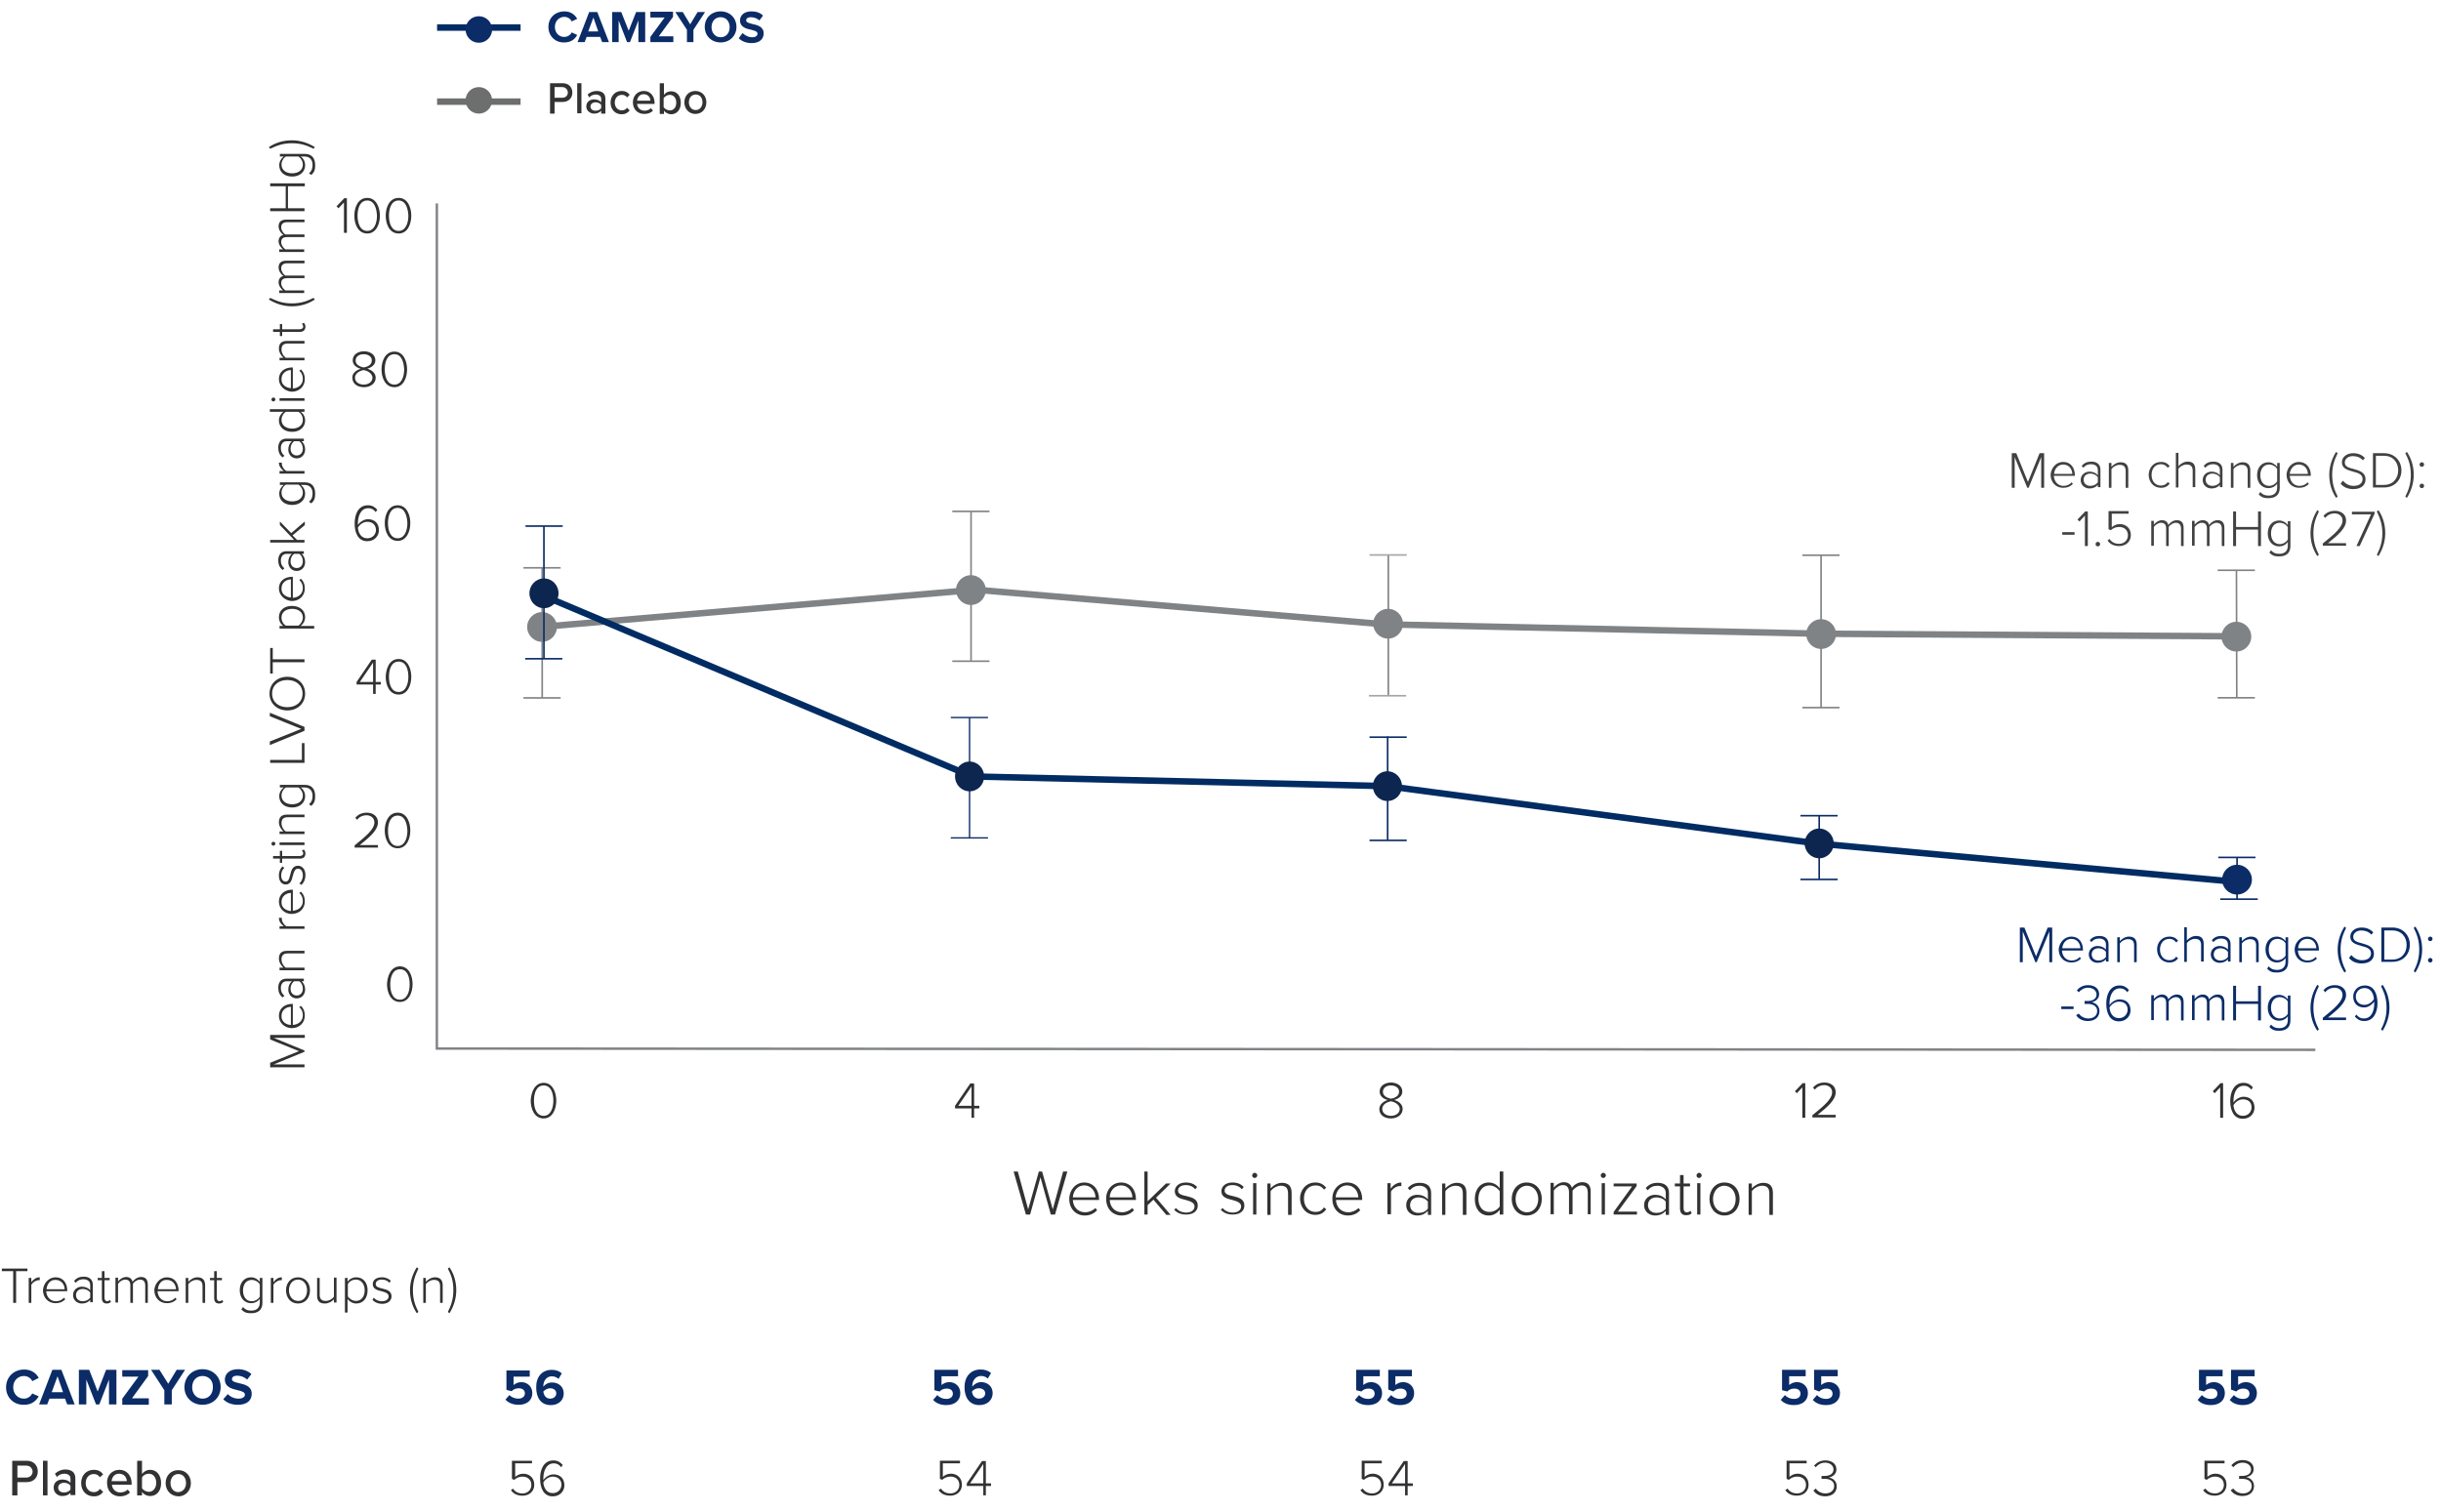 <?xml version="1.0" encoding="utf-8"?>
<!-- Generator: Adobe Illustrator 27.6.1, SVG Export Plug-In . SVG Version: 6.00 Build 0)  -->
<svg version="1.1" id="Layer_1" xmlns="http://www.w3.org/2000/svg" xmlns:xlink="http://www.w3.org/1999/xlink" x="0px" y="0px"
	 viewBox="0 0 754.2 467.2" style="enable-background:new 0 0 754.2 467.2;" xml:space="preserve">
<style type="text/css">
	.st0{fill:none;stroke:#808386;stroke-width:2;stroke-miterlimit:10;}
	.st1{fill:none;stroke:#012C63;stroke-width:2;stroke-miterlimit:10;}
	.st2{fill:none;stroke:#808386;stroke-width:0.75;stroke-miterlimit:10;}
	.st3{enable-background:new    ;}
	.st4{fill:#0B2C67;}
	.st5{fill:#323133;}
	.st6{fill:none;stroke:#0B2C67;stroke-width:0.42;stroke-miterlimit:10;}
	.st7{fill:none;stroke:#0B2C67;stroke-width:0.5;stroke-miterlimit:10;}
	.st8{fill:none;stroke:#808386;stroke-width:0.5;stroke-miterlimit:10;}
	.st9{fill:none;stroke:#A3A5A9;stroke-width:0.5;stroke-miterlimit:10;}
	.st10{fill:#808386;}
	.st11{fill:#0D264F;}
	.st12{fill:#414042;}
	.st13{fill:#333334;}
	.st14{fill:#6D6E6E;}
	.st15{fill:none;stroke:#6D6E6E;stroke-width:2;stroke-miterlimit:10;}
</style>
<g id="LVOT_gradient_difference_at_rest" transform="translate(-16.124 -168.433)">
	<path id="Path_1" class="st0" d="M184.4,362.1l133.1-11.4l126.6,10.7l134.8,2.9l128.2,0.8"/>
	<path id="Path_2" class="st1" d="M183.9,352.5l132.5,55.9l128.4,3l132.6,17.7L707.2,441"/>
	<path id="Path_3" class="st2" d="M151.1,231.3v261.2l580.4,0.4"/>
	<g class="st3">
		<path class="st4" d="M18,597.2c0-3.3,2.5-5.5,5.6-5.5c2.4,0,3.8,1.3,4.5,2.6l-2,1c-0.4-0.9-1.4-1.6-2.6-1.6
			c-1.9,0-3.3,1.5-3.3,3.5s1.4,3.5,3.3,3.5c1.2,0,2.1-0.7,2.6-1.6l2,0.9c-0.8,1.3-2.1,2.6-4.5,2.6C20.4,602.7,18,600.4,18,597.2z"/>
		<path class="st4" d="M36.9,602.5l-0.7-1.8h-4.8l-0.7,1.8h-2.5l4.1-10.7h2.8l4.1,10.7H36.9z M33.9,593.8l-1.8,4.9h3.5L33.9,593.8z"
			/>
		<path class="st4" d="M49.8,602.5v-7.7l-3,7.7h-1l-3-7.7v7.7h-2.3v-10.7h3.2l2.6,6.7l2.6-6.7h3.2v10.7H49.8z"/>
		<path class="st4" d="M53.9,602.5v-1.8l5-6.8h-5v-2h8v1.8l-5,6.9h5.2v2H53.9z"/>
		<path class="st4" d="M66.9,602.5v-4.4l-4.1-6.3h2.6l2.7,4.3l2.6-4.3h2.6l-4.1,6.3v4.4H66.9z"/>
		<path class="st4" d="M78.7,591.6c3.2,0,5.6,2.3,5.6,5.5c0,3.2-2.4,5.5-5.6,5.5c-3.2,0-5.6-2.3-5.6-5.5
			C73.2,593.9,75.5,591.6,78.7,591.6z M78.7,593.7c-2,0-3.2,1.5-3.2,3.5c0,2,1.3,3.5,3.2,3.5c2,0,3.2-1.5,3.2-3.5
			C82,595.2,80.7,593.7,78.7,593.7z"/>
		<path class="st4" d="M86.5,599.3c0.8,0.8,1.9,1.4,3.4,1.4c1.2,0,1.9-0.6,1.9-1.2c0-0.8-0.9-1.1-2.2-1.4c-1.7-0.4-4-0.9-4-3.3
			c0-1.8,1.5-3.2,4-3.2c1.7,0,3.1,0.5,4.2,1.5l-1.3,1.7c-0.9-0.8-2-1.2-3.1-1.2c-1,0-1.6,0.4-1.6,1.1c0,0.7,0.9,0.9,2.1,1.2
			c1.8,0.4,4,0.9,4,3.3c0,2-1.4,3.4-4.3,3.4c-2,0-3.5-0.7-4.5-1.7L86.5,599.3z"/>
	</g>
	<g class="st3">
		<path class="st5" d="M19.9,630.6v-10.7h4.5c2.2,0,3.4,1.5,3.4,3.3c0,1.8-1.2,3.3-3.4,3.3h-2.9v4.1H19.9z M24.2,621.4h-2.7v3.7h2.7
			c1.2,0,2-0.8,2-1.9C26.1,622.1,25.3,621.4,24.2,621.4z"/>
		<path class="st5" d="M29.4,630.6v-10.7h1.4v10.7H29.4z"/>
		<path class="st5" d="M37.9,630.6v-0.8c-0.6,0.7-1.5,1-2.5,1c-1.3,0-2.7-0.9-2.7-2.6c0-1.8,1.4-2.5,2.7-2.5c1,0,1.9,0.3,2.5,1v-1.3
			c0-1-0.8-1.5-1.9-1.5c-0.9,0-1.6,0.3-2.3,1l-0.6-1c0.9-0.8,1.9-1.3,3.2-1.3c1.7,0,3.1,0.7,3.1,2.7v5.2H37.9z M37.9,627.6
			c-0.4-0.6-1.2-0.9-2-0.9c-1,0-1.8,0.6-1.8,1.5c0,0.9,0.7,1.5,1.8,1.5c0.8,0,1.6-0.3,2-0.9V627.6z"/>
		<path class="st5" d="M45.1,622.7c1.5,0,2.3,0.6,2.9,1.4l-1,0.9c-0.5-0.7-1.1-1-1.9-1c-1.5,0-2.5,1.2-2.5,2.8c0,1.6,1,2.8,2.5,2.8
			c0.8,0,1.4-0.3,1.9-1l1,0.9c-0.6,0.8-1.4,1.4-2.9,1.4c-2.3,0-3.9-1.7-3.9-4.1C41.2,624.4,42.8,622.7,45.1,622.7z"/>
		<path class="st5" d="M53,622.7c2.3,0,3.8,1.8,3.8,4.2v0.4h-6.1c0.1,1.3,1.1,2.4,2.6,2.4c0.8,0,1.7-0.3,2.3-0.9l0.7,0.9
			c-0.8,0.8-1.9,1.2-3.1,1.2c-2.3,0-4-1.6-4-4.1C49.1,624.5,50.7,622.7,53,622.7z M50.6,626.2h4.7c0-1-0.7-2.3-2.4-2.3
			C51.4,623.9,50.7,625.1,50.6,626.2z"/>
		<path class="st5" d="M58.5,630.6v-10.7H60v4.1c0.6-0.8,1.5-1.3,2.5-1.3c2,0,3.4,1.6,3.4,4.1c0,2.5-1.4,4-3.4,4c-1,0-2-0.5-2.5-1.3
			v1.1H58.5z M60,628.4c0.4,0.6,1.3,1.1,2.1,1.1c1.4,0,2.3-1.2,2.3-2.8c0-1.6-0.9-2.8-2.3-2.8c-0.9,0-1.8,0.5-2.1,1.2V628.4z"/>
		<path class="st5" d="M67.3,626.8c0-2.2,1.5-4,3.9-4c2.4,0,3.9,1.8,3.9,4c0,2.2-1.5,4.1-3.9,4.1C68.8,630.8,67.3,629,67.3,626.8z
			 M73.6,626.8c0-1.5-0.8-2.8-2.4-2.8c-1.5,0-2.4,1.3-2.4,2.8c0,1.5,0.9,2.8,2.4,2.8C72.8,629.5,73.6,628.2,73.6,626.8z"/>
	</g>
	<g class="st3">
		<path class="st4" d="M173.5,599.6c0.7,0.7,1.7,1.1,2.8,1.1c1.2,0,2-0.7,2-1.6c0-1-0.7-1.6-1.9-1.6c-0.9,0-1.6,0.3-2.2,0.9
			l-1.6-0.4v-6h7.2v1.9h-5v2.6c0.6-0.5,1.4-0.9,2.4-0.9c1.8,0,3.4,1.3,3.4,3.4c0,2.2-1.7,3.6-4.2,3.6c-1.8,0-3.2-0.6-4.1-1.6
			L173.5,599.6z"/>
		<path class="st4" d="M186.6,591.8c1.3,0,2.4,0.4,3.1,1.1l-1,1.7c-0.6-0.5-1.2-0.8-2.1-0.8c-1.6,0-2.6,1.4-2.6,3c0,0.1,0,0.2,0,0.2
			c0.5-0.7,1.5-1.3,2.7-1.3c1.9,0,3.6,1.2,3.6,3.4c0,2.1-1.6,3.6-4,3.6c-3.2,0-4.5-2.5-4.5-5.4C181.7,594.1,183.5,591.8,186.6,591.8
			z M186.1,597.5c-0.8,0-1.5,0.4-2.1,1c0.1,1,0.7,2.2,2.1,2.2c1.2,0,1.9-0.8,1.9-1.6C188,598,187.1,597.5,186.1,597.5z"/>
	</g>
	<g class="st3">
		<path class="st5" d="M174.6,628.5c0.7,1,1.6,1.5,3,1.5c1.5,0,2.7-1.1,2.7-2.6c0-1.6-1.1-2.6-2.7-2.6c-1,0-1.8,0.3-2.6,1l-0.7-0.3
			v-5.6h6.2v0.8h-5.2v4.2c0.5-0.5,1.4-1,2.5-1c1.8,0,3.4,1.2,3.4,3.4c0,2.1-1.6,3.4-3.6,3.4c-1.8,0-2.9-0.7-3.6-1.7L174.6,628.5z"/>
		<path class="st5" d="M187.1,619.8c1.4,0,2.2,0.6,2.9,1.4l-0.5,0.7c-0.5-0.7-1.2-1.2-2.3-1.2c-2.3,0-3.2,2.4-3.2,4.7
			c0,0.2,0,0.3,0,0.5c0.4-0.7,1.7-1.8,3.1-1.8c1.9,0,3.4,1.1,3.4,3.4c0,1.7-1.3,3.4-3.6,3.4c-2.9,0-3.9-2.7-3.9-5.5
			C183,622.6,184.1,619.8,187.1,619.8z M186.9,624.8c-1.2,0-2.3,0.8-2.9,1.8c0.1,1.5,0.9,3.3,2.9,3.3c1.8,0,2.7-1.4,2.7-2.6
			C189.6,625.7,188.4,624.8,186.9,624.8z"/>
	</g>
	<g id="Group_2" transform="translate(303.731 587.489)">
		<g class="st3">
			<path class="st4" d="M2,12.1c0.7,0.8,1.7,1.2,2.8,1.2c1.3,0,2-0.7,2-1.6c0-1-0.7-1.6-1.9-1.6c-0.9,0-1.6,0.3-2.2,0.9l-1.6-0.4
				V4.3h7.3v2H3.3v2.7c0.6-0.5,1.4-0.9,2.4-0.9c1.8,0,3.4,1.3,3.4,3.4c0,2.3-1.7,3.7-4.3,3.7c-1.9,0-3.2-0.6-4.1-1.6L2,12.1z"/>
			<path class="st4" d="M15.4,4.2c1.3,0,2.4,0.4,3.2,1.1l-1,1.7c-0.6-0.5-1.2-0.8-2.1-0.8c-1.6,0-2.7,1.4-2.7,3.1c0,0.1,0,0.2,0,0.2
				c0.5-0.7,1.6-1.4,2.7-1.4c1.9,0,3.6,1.2,3.6,3.4c0,2.1-1.6,3.7-4.1,3.7c-3.2,0-4.6-2.5-4.6-5.5C10.4,6.5,12.2,4.2,15.4,4.2z
				 M14.8,10c-0.8,0-1.6,0.4-2.1,1c0.1,1,0.7,2.2,2.2,2.2c1.2,0,1.9-0.8,1.9-1.6C16.8,10.5,15.8,10,14.8,10z"/>
		</g>
		<g class="st3">
			<path class="st5" d="M3.1,41c0.7,1,1.6,1.5,3,1.5c1.5,0,2.7-1.1,2.7-2.6c0-1.6-1.1-2.6-2.7-2.6c-1,0-1.8,0.3-2.6,1l-0.7-0.3v-5.6
				H9v0.8H3.7v4.2c0.5-0.5,1.4-1,2.5-1c1.8,0,3.4,1.2,3.4,3.4c0,2.1-1.6,3.4-3.6,3.4c-1.8,0-2.9-0.7-3.6-1.7L3.1,41z"/>
			<path class="st5" d="M16.2,43.1v-2.9h-5.1v-0.8l4.7-6.9h1.2v6.9h1.6v0.8h-1.6v2.9H16.2z M16.2,33.4l-4.1,6h4.1V33.4z"/>
		</g>
	</g>
	<g id="Group_3" transform="translate(434.053 587.489)">
		<g class="st3">
			<path class="st4" d="M2,12.1c0.7,0.8,1.7,1.2,2.8,1.2c1.3,0,2-0.7,2-1.6c0-1-0.7-1.6-1.9-1.6c-0.9,0-1.6,0.3-2.2,0.9l-1.6-0.4
				V4.3h7.3v2H3.3v2.7c0.6-0.5,1.4-0.9,2.4-0.9c1.8,0,3.4,1.3,3.4,3.4c0,2.3-1.7,3.7-4.3,3.7c-1.9,0-3.2-0.6-4.1-1.6L2,12.1z"/>
			<path class="st4" d="M11.9,12.1c0.7,0.8,1.7,1.2,2.8,1.2c1.3,0,2-0.7,2-1.6c0-1-0.7-1.6-1.9-1.6c-0.9,0-1.6,0.3-2.2,0.9L11,10.4
				V4.3h7.3v2h-5.1v2.7c0.6-0.5,1.4-0.9,2.4-0.9c1.8,0,3.4,1.3,3.4,3.4c0,2.3-1.7,3.7-4.3,3.7c-1.9,0-3.2-0.6-4.1-1.6L11.9,12.1z"/>
		</g>
		<g class="st3">
			<path class="st5" d="M3.1,41c0.7,1,1.6,1.5,3,1.5c1.5,0,2.7-1.1,2.7-2.6c0-1.6-1.1-2.6-2.7-2.6c-1,0-1.8,0.3-2.6,1l-0.7-0.3v-5.6
				H9v0.8H3.7v4.2c0.5-0.5,1.4-1,2.5-1c1.8,0,3.4,1.2,3.4,3.4c0,2.1-1.6,3.4-3.6,3.4c-1.8,0-2.9-0.7-3.6-1.7L3.1,41z"/>
			<path class="st5" d="M16.2,43.1v-2.9h-5.1v-0.8l4.7-6.9h1.2v6.9h1.6v0.8h-1.6v2.9H16.2z M16.2,33.4l-4.1,6h4.1V33.4z"/>
		</g>
	</g>
	<g id="Group_4" transform="translate(565.627 587.489)">
		<g class="st3">
			<path class="st4" d="M2,12.1c0.7,0.8,1.7,1.2,2.8,1.2c1.3,0,2-0.7,2-1.6c0-1-0.7-1.6-1.9-1.6c-0.9,0-1.6,0.3-2.2,0.9l-1.6-0.4
				V4.3h7.3v2H3.3v2.7c0.6-0.5,1.4-0.9,2.4-0.9c1.8,0,3.4,1.3,3.4,3.4c0,2.3-1.7,3.7-4.3,3.7c-1.9,0-3.2-0.6-4.1-1.6L2,12.1z"/>
			<path class="st4" d="M11.9,12.1c0.7,0.8,1.7,1.2,2.8,1.2c1.3,0,2-0.7,2-1.6c0-1-0.7-1.6-1.9-1.6c-0.9,0-1.6,0.3-2.2,0.9L11,10.4
				V4.3h7.3v2h-5.1v2.7c0.6-0.5,1.4-0.9,2.4-0.9c1.8,0,3.4,1.3,3.4,3.4c0,2.3-1.7,3.7-4.3,3.7c-1.9,0-3.2-0.6-4.1-1.6L11.9,12.1z"/>
		</g>
		<g class="st3">
			<path class="st5" d="M2.8,41c0.7,1,1.6,1.5,3,1.5c1.5,0,2.7-1.1,2.7-2.6c0-1.6-1.1-2.6-2.7-2.6c-1,0-1.8,0.3-2.6,1l-0.7-0.3v-5.6
				h6.2v0.8H3.4v4.2c0.5-0.5,1.4-1,2.5-1c1.8,0,3.4,1.2,3.4,3.4c0,2.1-1.6,3.4-3.6,3.4c-1.8,0-2.9-0.7-3.6-1.7L2.8,41z"/>
			<path class="st5" d="M11.5,41c0.6,0.8,1.6,1.5,3,1.5c1.6,0,2.7-0.9,2.7-2.3c0-1.5-1.3-2.2-2.9-2.2c-0.4,0-0.8,0-1,0v-0.9
				c0.2,0,0.6,0,1,0c1.4,0,2.7-0.6,2.7-2c0-1.3-1.2-2.1-2.6-2.1c-1.2,0-2.1,0.5-2.9,1.4L11,33.9c0.8-0.9,1.9-1.6,3.5-1.6
				c1.9,0,3.4,1,3.4,2.8c0,1.6-1.4,2.3-2.3,2.5c0.9,0.1,2.4,0.9,2.4,2.7s-1.3,3.1-3.6,3.1c-1.7,0-3-0.8-3.6-1.8L11.5,41z"/>
		</g>
	</g>
	<g id="Group_5" transform="translate(694.446 587.489)">
		<g class="st3">
			<path class="st4" d="M2,12.1c0.7,0.8,1.7,1.2,2.8,1.2c1.3,0,2-0.7,2-1.6c0-1-0.7-1.6-1.9-1.6c-0.9,0-1.6,0.3-2.2,0.9l-1.6-0.4
				V4.3h7.3v2H3.3v2.7c0.6-0.5,1.4-0.9,2.4-0.9c1.8,0,3.4,1.3,3.4,3.4c0,2.3-1.7,3.7-4.3,3.7c-1.9,0-3.2-0.6-4.1-1.6L2,12.1z"/>
			<path class="st4" d="M11.9,12.1c0.7,0.8,1.7,1.2,2.8,1.2c1.3,0,2-0.7,2-1.6c0-1-0.7-1.6-1.9-1.6c-0.9,0-1.6,0.3-2.2,0.9L11,10.4
				V4.3h7.3v2h-5.1v2.7c0.6-0.5,1.4-0.9,2.4-0.9c1.8,0,3.4,1.3,3.4,3.4c0,2.3-1.7,3.7-4.3,3.7c-1.9,0-3.2-0.6-4.1-1.6L11.9,12.1z"/>
		</g>
		<g class="st3">
			<path class="st5" d="M3.1,41c0.7,1,1.6,1.5,3,1.5c1.5,0,2.7-1.1,2.7-2.6c0-1.6-1.1-2.6-2.7-2.6c-1,0-1.8,0.3-2.6,1l-0.7-0.3v-5.6
				H9v0.8H3.7v4.2c0.5-0.5,1.4-1,2.5-1c1.8,0,3.4,1.2,3.4,3.4c0,2.1-1.6,3.4-3.6,3.4c-1.8,0-2.9-0.7-3.6-1.7L3.1,41z"/>
			<path class="st5" d="M11.7,41c0.6,0.8,1.6,1.5,3,1.5c1.6,0,2.7-0.9,2.7-2.3c0-1.5-1.3-2.2-2.9-2.2c-0.4,0-0.8,0-1,0v-0.9
				c0.2,0,0.6,0,1,0c1.4,0,2.7-0.6,2.7-2c0-1.3-1.2-2.1-2.6-2.1c-1.2,0-2.1,0.5-2.9,1.4l-0.6-0.6c0.8-0.9,1.9-1.6,3.5-1.6
				c1.9,0,3.4,1,3.4,2.8c0,1.6-1.4,2.3-2.3,2.5c0.9,0.1,2.4,0.9,2.4,2.7s-1.3,3.1-3.6,3.1c-1.7,0-3-0.8-3.6-1.8L11.7,41z"/>
		</g>
	</g>
	<g class="st3">
		<path class="st5" d="M20.2,571.1v-9.8h-3.5v-0.8h7.9v0.8h-3.5v9.8H20.2z"/>
		<path class="st5" d="M25,571.1v-7.7h0.8v1.3c0.7-0.9,1.5-1.5,2.6-1.5v0.9c-0.1,0-0.3,0-0.4,0c-0.8,0-1.8,0.7-2.2,1.4v5.6H25z"/>
		<path class="st5" d="M33.3,563.2c2.4,0,3.6,1.9,3.6,4.1v0.2h-6.5c0.1,1.7,1.2,3.1,3,3.1c1,0,1.9-0.4,2.5-1.1l0.4,0.5
			c-0.8,0.8-1.7,1.2-3,1.2c-2.3,0-3.9-1.7-3.9-4.1C29.6,565,31.2,563.2,33.3,563.2z M30.5,566.9h5.6c0-1.3-0.9-2.9-2.8-2.9
			C31.5,563.9,30.6,565.5,30.5,566.9z"/>
		<path class="st5" d="M44,571.1v-0.9c-0.7,0.8-1.6,1.1-2.6,1.1c-1.3,0-2.7-0.9-2.7-2.6c0-1.7,1.4-2.6,2.7-2.6c1.1,0,2,0.4,2.6,1.1
			v-1.6c0-1.2-0.9-1.8-2.1-1.8c-1,0-1.7,0.3-2.4,1.1l-0.5-0.6c0.8-0.9,1.7-1.3,3-1.3c1.6,0,2.8,0.8,2.8,2.5v5.4H44z M44,567.9
			c-0.5-0.7-1.4-1.1-2.3-1.1c-1.3,0-2.1,0.8-2.1,1.9c0,1.1,0.8,1.9,2.1,1.9c0.9,0,1.8-0.4,2.3-1.1V567.9z"/>
		<path class="st5" d="M47.6,569.6v-5.5h-1.3v-0.7h1.3v-2.1h0.8v2.1H50v0.7h-1.6v5.4c0,0.6,0.3,1.1,0.8,1.1c0.4,0,0.7-0.2,0.9-0.4
			l0.3,0.6c-0.3,0.3-0.7,0.5-1.3,0.5C48.1,571.3,47.6,570.7,47.6,569.6z"/>
		<path class="st5" d="M61,571.1v-5.4c0-1.1-0.5-1.8-1.6-1.8c-0.8,0-1.8,0.6-2.2,1.3v5.9h-0.8v-5.4c0-1.1-0.4-1.8-1.6-1.8
			c-0.8,0-1.7,0.6-2.2,1.3v5.8h-0.8v-7.7h0.8v1.2c0.3-0.5,1.4-1.4,2.5-1.4c1.2,0,1.8,0.7,2,1.5c0.4-0.7,1.5-1.5,2.6-1.5
			c1.4,0,2.1,0.8,2.1,2.4v5.6H61z"/>
		<path class="st5" d="M67.7,563.2c2.4,0,3.6,1.9,3.6,4.1v0.2h-6.5c0.1,1.7,1.2,3.1,3,3.1c1,0,1.9-0.4,2.5-1.1l0.4,0.5
			c-0.8,0.8-1.7,1.2-3,1.2c-2.3,0-3.9-1.7-3.9-4.1C64,565,65.6,563.2,67.7,563.2z M64.9,566.9h5.6c0-1.3-0.9-2.9-2.8-2.9
			C65.9,563.9,65,565.5,64.9,566.9z"/>
		<path class="st5" d="M78.7,571.1v-5.2c0-1.5-0.8-1.9-1.9-1.9c-1,0-2,0.6-2.5,1.3v5.8h-0.8v-7.7h0.8v1.2c0.6-0.7,1.7-1.4,2.8-1.4
			c1.6,0,2.4,0.8,2.4,2.5v5.4H78.7z"/>
		<path class="st5" d="M82.3,569.6v-5.5h-1.3v-0.7h1.3v-2.1h0.8v2.1h1.6v0.7h-1.6v5.4c0,0.6,0.3,1.1,0.8,1.1c0.4,0,0.7-0.2,0.9-0.4
			l0.3,0.6c-0.3,0.3-0.7,0.5-1.3,0.5C82.8,571.3,82.3,570.7,82.3,569.6z"/>
		<path class="st5" d="M91.2,572.4c0.7,0.8,1.4,1.1,2.6,1.1c1.4,0,2.6-0.7,2.6-2.5v-1.2c-0.5,0.8-1.5,1.4-2.7,1.4
			c-2,0-3.5-1.6-3.5-4c0-2.4,1.4-4,3.5-4c1.1,0,2.1,0.6,2.7,1.4v-1.2h0.8v7.7c0,2.4-1.6,3.2-3.5,3.2c-1.3,0-2.1-0.2-3-1.2
			L91.2,572.4z M96.4,565.4c-0.4-0.8-1.5-1.4-2.5-1.4c-1.7,0-2.7,1.4-2.7,3.3c0,1.9,1,3.3,2.7,3.3c1.1,0,2.1-0.7,2.5-1.4V565.4z"/>
		<path class="st5" d="M99.8,571.1v-7.7h0.8v1.3c0.7-0.9,1.5-1.5,2.6-1.5v0.9c-0.1,0-0.3,0-0.4,0c-0.8,0-1.8,0.7-2.2,1.4v5.6H99.8z"
			/>
		<path class="st5" d="M104.5,567.2c0-2.3,1.5-4,3.7-4c2.3,0,3.7,1.8,3.7,4c0,2.3-1.4,4.1-3.7,4.1
			C105.9,571.3,104.5,569.5,104.5,567.2z M111,567.2c0-1.7-1-3.3-2.8-3.3c-1.8,0-2.8,1.6-2.8,3.3c0,1.7,1,3.3,2.8,3.3
			C110,570.6,111,569,111,567.2z"/>
		<path class="st5" d="M119.3,571.1V570c-0.6,0.7-1.7,1.3-2.8,1.3c-1.6,0-2.4-0.7-2.4-2.5v-5.4h0.8v5.2c0,1.5,0.8,1.9,1.9,1.9
			c1,0,2-0.6,2.5-1.3v-5.9h0.8v7.7H119.3z"/>
		<path class="st5" d="M123.5,574.1h-0.8v-10.7h0.8v1.2c0.5-0.8,1.5-1.4,2.7-1.4c2.1,0,3.5,1.6,3.5,4c0,2.5-1.4,4.1-3.5,4.1
			c-1.1,0-2.1-0.6-2.7-1.4V574.1z M126.1,563.9c-1.1,0-2.1,0.6-2.5,1.4v3.8c0.4,0.7,1.5,1.4,2.5,1.4c1.7,0,2.7-1.4,2.7-3.3
			C128.8,565.4,127.8,563.9,126.1,563.9z"/>
		<path class="st5" d="M131.6,569.5c0.5,0.6,1.4,1.1,2.5,1.1c1.3,0,2.1-0.6,2.1-1.5c0-1-1.1-1.3-2.2-1.6c-1.3-0.3-2.7-0.7-2.7-2.2
			c0-1.2,1-2.1,2.8-2.1c1.3,0,2.2,0.5,2.8,1.1l-0.5,0.6c-0.4-0.6-1.3-1-2.3-1c-1.2,0-1.9,0.6-1.9,1.4c0,0.9,1,1.1,2.1,1.4
			c1.3,0.3,2.8,0.7,2.8,2.4c0,1.2-1,2.3-2.9,2.3c-1.2,0-2.2-0.4-3-1.2L131.6,569.5z"/>
		<path class="st5" d="M144.9,574.3c-1.4-2.1-2.1-4.5-2.1-7.1s0.8-5,2.1-7.1l0.5,0.4c-1,2.1-1.7,3.9-1.7,6.7c0,2.8,0.7,4.7,1.7,6.7
			L144.9,574.3z"/>
		<path class="st5" d="M152.1,571.1v-5.2c0-1.5-0.8-1.9-1.9-1.9c-1,0-2,0.6-2.5,1.3v5.8h-0.8v-7.7h0.8v1.2c0.6-0.7,1.7-1.4,2.8-1.4
			c1.6,0,2.4,0.8,2.4,2.5v5.4H152.1z"/>
		<path class="st5" d="M154.5,560.5l0.5-0.4c1.4,2.1,2.1,4.5,2.1,7.1s-0.8,5-2.1,7.1l-0.5-0.4c1-2,1.7-3.9,1.7-6.7
			C156.2,564.4,155.6,562.6,154.5,560.5z"/>
	</g>
	<g class="st3">
		<path class="st5" d="M184.1,503.1c2.8,0,3.9,3,3.9,5.5c0,2.5-1.1,5.5-3.9,5.5c-2.9,0-4-3-4-5.5
			C180.2,506.1,181.3,503.1,184.1,503.1z M184.1,503.9c-2.3,0-3,2.5-3,4.7c0,2.2,0.7,4.7,3,4.7c2.2,0,3-2.5,3-4.7
			C187.1,506.4,186.4,503.9,184.1,503.9z"/>
	</g>
	<g class="st3">
		<path class="st5" d="M110.2,489.2h-9.5l9.5,3.9v0.4l-9.5,3.9h9.5v0.9H99.6v-1.4l8.9-3.6l-8.9-3.6v-1.4h10.7V489.2z"/>
		<path class="st5" d="M102.3,482.4c0-2.4,1.9-3.7,4.1-3.7h0.2v6.5c1.7-0.1,3.1-1.2,3.1-3c0-1-0.4-1.9-1.1-2.5l0.5-0.4
			c0.8,0.8,1.2,1.7,1.2,3c0,2.3-1.7,3.9-4.1,3.9C104.1,486.1,102.3,484.6,102.3,482.4z M106,485.2v-5.6c-1.3,0-2.9,0.9-2.9,2.8
			C103,484.2,104.6,485.2,106,485.2z"/>
		<path class="st5" d="M110.2,471.7h-0.9c0.8,0.7,1.1,1.6,1.1,2.6c0,1.3-0.9,2.7-2.6,2.7c-1.7,0-2.6-1.4-2.6-2.7
			c0-1.1,0.4-2,1.1-2.6h-1.6c-1.2,0-1.8,0.9-1.8,2.1c0,1,0.3,1.7,1.1,2.4l-0.6,0.5c-0.9-0.8-1.3-1.7-1.3-3c0-1.6,0.8-2.8,2.5-2.8
			h5.4V471.7z M107,471.7c-0.7,0.5-1.1,1.4-1.1,2.3c0,1.3,0.8,2.1,1.9,2.1c1.1,0,1.9-0.8,1.9-2.1c0-0.9-0.4-1.8-1.1-2.3H107z"/>
		<path class="st5" d="M110.2,463.1H105c-1.5,0-1.9,0.8-1.9,1.9c0,1,0.6,2,1.3,2.5h5.8v0.8h-7.7v-0.8h1.2c-0.7-0.6-1.4-1.7-1.4-2.8
			c0-1.6,0.8-2.4,2.5-2.4h5.4V463.1z"/>
		<path class="st5" d="M110.2,455.5h-7.7v-0.8h1.3c-0.9-0.7-1.5-1.5-1.5-2.6h0.9c0,0.1,0,0.3,0,0.4c0,0.8,0.7,1.8,1.4,2.2h5.6V455.5
			z"/>
		<path class="st5" d="M102.3,447.1c0-2.4,1.9-3.7,4.1-3.7h0.2v6.5c1.7-0.1,3.1-1.2,3.1-3c0-1-0.4-1.9-1.1-2.5l0.5-0.4
			c0.8,0.8,1.2,1.7,1.2,3c0,2.3-1.7,3.9-4.1,3.9C104.1,450.9,102.3,449.3,102.3,447.1z M106,450v-5.6c-1.3,0-2.9,0.9-2.9,2.8
			C103,449,104.6,449.9,106,450z"/>
		<path class="st5" d="M108.6,441.5c0.6-0.5,1.1-1.4,1.1-2.5c0-1.3-0.6-2.1-1.5-2.1c-1,0-1.3,1.1-1.6,2.2c-0.3,1.3-0.7,2.7-2.2,2.7
			c-1.2,0-2.1-1-2.1-2.8c0-1.3,0.5-2.2,1.1-2.8l0.6,0.5c-0.6,0.4-1,1.3-1,2.3c0,1.2,0.6,1.9,1.4,1.9c0.9,0,1.1-1,1.4-2.1
			c0.3-1.3,0.7-2.8,2.4-2.8c1.2,0,2.3,1,2.3,2.9c0,1.2-0.4,2.2-1.2,3L108.6,441.5z"/>
		<path class="st5" d="M108.8,433.8h-5.5v1.3h-0.7v-1.3h-2.1V433h2.1v-1.6h0.7v1.6h5.4c0.6,0,1.1-0.3,1.1-0.8c0-0.4-0.2-0.7-0.4-0.9
			l0.6-0.3c0.3,0.3,0.5,0.7,0.5,1.3C110.4,433.4,109.8,433.8,108.8,433.8z"/>
		<path class="st5" d="M100.6,429.8c-0.4,0-0.6-0.3-0.6-0.6c0-0.4,0.3-0.6,0.6-0.6c0.4,0,0.6,0.3,0.6,0.6
			C101.2,429.5,100.9,429.8,100.6,429.8z M110.2,429.6h-7.7v-0.8h7.7V429.6z"/>
		<path class="st5" d="M110.2,421H105c-1.5,0-1.9,0.8-1.9,1.9c0,1,0.6,2,1.3,2.5h5.8v0.8h-7.7v-0.8h1.2c-0.7-0.6-1.4-1.7-1.4-2.8
			c0-1.6,0.8-2.4,2.5-2.4h5.4V421z"/>
		<path class="st5" d="M111.6,417c0.8-0.7,1.1-1.4,1.1-2.6c0-1.4-0.7-2.6-2.5-2.6H109c0.8,0.5,1.4,1.5,1.4,2.7c0,2-1.6,3.5-4,3.5
			c-2.4,0-4-1.4-4-3.5c0-1.1,0.6-2.1,1.4-2.7h-1.2V411h7.7c2.4,0,3.2,1.6,3.2,3.5c0,1.3-0.2,2.1-1.2,3L111.6,417z M104.5,411.8
			c-0.8,0.4-1.4,1.5-1.4,2.5c0,1.7,1.4,2.7,3.3,2.7c1.9,0,3.3-1,3.3-2.7c0-1.1-0.7-2.1-1.4-2.5H104.5z"/>
		<path class="st5" d="M110.2,404.2H99.6v-0.9h9.8v-5.2h0.8V404.2z"/>
		<path class="st5" d="M110.2,394.3l-10.7,4.4v-1.1l9.7-3.9l-9.7-3.9v-1.1l10.7,4.4V394.3z"/>
		<path class="st5" d="M99.4,382.8c0-3.1,2.4-5.2,5.5-5.2s5.5,2.1,5.5,5.2c0,3.1-2.4,5.2-5.5,5.2S99.4,385.9,99.4,382.8z
			 M100.2,382.8c0,2.6,2,4.2,4.7,4.2c2.7,0,4.7-1.6,4.7-4.2c0-2.6-2-4.2-4.7-4.2C102.2,378.6,100.2,380.2,100.2,382.8z"/>
		<path class="st5" d="M110.2,373.1h-9.8v3.5h-0.8v-7.9h0.8v3.5h9.8V373.1z"/>
		<path class="st5" d="M113.2,361.9v0.8h-10.7v-0.8h1.2c-0.8-0.5-1.4-1.5-1.4-2.7c0-2.1,1.6-3.5,4-3.5c2.5,0,4.1,1.4,4.1,3.5
			c0,1.1-0.6,2.1-1.4,2.7H113.2z M103.1,359.3c0,1.1,0.6,2.1,1.4,2.5h3.8c0.7-0.4,1.4-1.5,1.4-2.5c0-1.7-1.4-2.7-3.3-2.7
			C104.5,356.6,103.1,357.6,103.1,359.3z"/>
		<path class="st5" d="M102.3,350.3c0-2.4,1.9-3.6,4.1-3.6h0.2v6.5c1.7-0.1,3.1-1.2,3.1-3c0-1-0.4-1.9-1.1-2.5l0.5-0.4
			c0.8,0.8,1.2,1.7,1.2,3c0,2.3-1.7,3.9-4.1,3.9C104.1,354,102.3,352.4,102.3,350.3z M106,353.1v-5.6c-1.3,0-2.9,0.9-2.9,2.8
			C103,352.1,104.6,353,106,353.1z"/>
		<path class="st5" d="M110.2,339.6h-0.9c0.8,0.7,1.1,1.6,1.1,2.6c0,1.3-0.9,2.7-2.6,2.7c-1.7,0-2.6-1.4-2.6-2.7
			c0-1.1,0.4-2,1.1-2.6h-1.6c-1.2,0-1.8,0.9-1.8,2.1c0,1,0.3,1.7,1.1,2.4l-0.6,0.5c-0.9-0.8-1.3-1.7-1.3-3c0-1.6,0.8-2.8,2.5-2.8
			h5.4V339.6z M107,339.6c-0.7,0.5-1.1,1.4-1.1,2.3c0,1.3,0.8,2.1,1.9,2.1c1.1,0,1.9-0.8,1.9-2.1c0-0.9-0.4-1.8-1.1-2.3H107z"/>
		<path class="st5" d="M110.2,330.8l-3.7,3.1l1.4,1.4h2.3v0.8H99.6v-0.8h7.4l-4.4-4.6v-1.1l3.5,3.6l4.2-3.6V330.8z"/>
		<path class="st5" d="M111.6,323.5c0.8-0.7,1.1-1.4,1.1-2.6c0-1.4-0.7-2.6-2.5-2.6H109c0.8,0.5,1.4,1.5,1.4,2.7c0,2-1.6,3.5-4,3.5
			c-2.4,0-4-1.4-4-3.5c0-1.1,0.6-2.1,1.4-2.7h-1.2v-0.8h7.7c2.4,0,3.2,1.6,3.2,3.5c0,1.3-0.2,2.1-1.2,3L111.6,323.5z M104.5,318.2
			c-0.8,0.4-1.4,1.5-1.4,2.5c0,1.7,1.4,2.7,3.3,2.7c1.9,0,3.3-1,3.3-2.7c0-1.1-0.7-2.1-1.4-2.5H104.5z"/>
		<path class="st5" d="M110.2,314.8h-7.7V314h1.3c-0.9-0.7-1.5-1.5-1.5-2.6h0.9c0,0.1,0,0.3,0,0.4c0,0.8,0.7,1.8,1.4,2.2h5.6V314.8z
			"/>
		<path class="st5" d="M110.2,304.8h-0.9c0.8,0.7,1.1,1.6,1.1,2.6c0,1.3-0.9,2.7-2.6,2.7c-1.7,0-2.6-1.4-2.6-2.7
			c0-1.1,0.4-2,1.1-2.6h-1.6c-1.2,0-1.8,0.9-1.8,2.1c0,1,0.3,1.7,1.1,2.4l-0.6,0.5c-0.9-0.8-1.3-1.7-1.3-3c0-1.6,0.8-2.8,2.5-2.8
			h5.4V304.8z M107,304.8c-0.7,0.5-1.1,1.4-1.1,2.3c0,1.3,0.8,2.1,1.9,2.1c1.1,0,1.9-0.8,1.9-2.1c0-0.9-0.4-1.8-1.1-2.3H107z"/>
		<path class="st5" d="M110.2,295.7H109c0.8,0.5,1.4,1.5,1.4,2.7c0,2-1.6,3.5-4,3.5c-2.4,0-4.1-1.4-4.1-3.5c0-1.1,0.6-2.1,1.4-2.7
			h-4.2v-0.8h10.7V295.7z M104.5,295.7c-0.8,0.4-1.4,1.5-1.4,2.5c0,1.7,1.4,2.7,3.3,2.7s3.3-1,3.3-2.7c0-1.1-0.6-2.1-1.4-2.5H104.5z
			"/>
		<path class="st5" d="M100.6,292.5c-0.4,0-0.6-0.3-0.6-0.6c0-0.4,0.3-0.6,0.6-0.6c0.4,0,0.6,0.3,0.6,0.6
			C101.2,292.2,100.9,292.5,100.6,292.5z M110.2,292.3h-7.7v-0.8h7.7V292.3z"/>
		<path class="st5" d="M102.3,285.6c0-2.4,1.9-3.6,4.1-3.6h0.2v6.5c1.7-0.1,3.1-1.2,3.1-3c0-1-0.4-1.9-1.1-2.5l0.5-0.4
			c0.8,0.8,1.2,1.7,1.2,3c0,2.3-1.7,3.9-4.1,3.9C104.1,289.3,102.3,287.7,102.3,285.6z M106,288.4v-5.6c-1.3,0-2.9,0.9-2.9,2.8
			C103,287.4,104.6,288.3,106,288.4z"/>
		<path class="st5" d="M110.2,274.6H105c-1.5,0-1.9,0.8-1.9,1.9c0,1,0.6,2,1.3,2.5h5.8v0.8h-7.7V279h1.2c-0.7-0.6-1.4-1.7-1.4-2.8
			c0-1.6,0.8-2.4,2.5-2.4h5.4V274.6z"/>
		<path class="st5" d="M108.8,271h-5.5v1.3h-0.7V271h-2.1v-0.8h2.1v-1.6h0.7v1.6h5.4c0.6,0,1.1-0.3,1.1-0.8c0-0.4-0.2-0.7-0.4-0.9
			l0.6-0.3c0.3,0.3,0.5,0.7,0.5,1.3C110.4,270.5,109.8,271,108.8,271z"/>
		<path class="st5" d="M113.4,261c-2.1,1.4-4.5,2.1-7.1,2.1s-5-0.8-7.1-2.1l0.4-0.5c2.1,1,3.9,1.7,6.7,1.7c2.8,0,4.7-0.7,6.7-1.7
			L113.4,261z"/>
		<path class="st5" d="M110.2,249.8h-5.4c-1.1,0-1.8,0.5-1.8,1.6c0,0.8,0.6,1.8,1.3,2.2h5.9v0.8h-5.4c-1.1,0-1.8,0.4-1.8,1.6
			c0,0.8,0.6,1.7,1.3,2.2h5.8v0.8h-7.7v-0.8h1.2c-0.5-0.3-1.4-1.4-1.4-2.5c0-1.2,0.7-1.8,1.5-2c-0.7-0.4-1.5-1.5-1.5-2.6
			c0-1.4,0.8-2.1,2.4-2.1h5.6V249.8z"/>
		<path class="st5" d="M110.2,237.1h-5.4c-1.1,0-1.8,0.5-1.8,1.6c0,0.8,0.6,1.8,1.3,2.2h5.9v0.8h-5.4c-1.1,0-1.8,0.4-1.8,1.6
			c0,0.8,0.6,1.7,1.3,2.2h5.8v0.8h-7.7v-0.8h1.2c-0.5-0.3-1.4-1.4-1.4-2.5c0-1.2,0.7-1.8,1.5-2c-0.7-0.4-1.5-1.5-1.5-2.6
			c0-1.4,0.8-2.1,2.4-2.1h5.6V237.1z"/>
		<path class="st5" d="M110.2,226h-5.1v6.8h5.1v0.9H99.6v-0.9h4.8V226h-4.8v-0.9h10.7V226z"/>
		<path class="st5" d="M111.6,222c0.8-0.7,1.1-1.4,1.1-2.6c0-1.4-0.7-2.6-2.5-2.6H109c0.8,0.5,1.4,1.5,1.4,2.7c0,2-1.6,3.5-4,3.5
			c-2.4,0-4-1.4-4-3.5c0-1.1,0.6-2.1,1.4-2.7h-1.2v-0.8h7.7c2.4,0,3.2,1.6,3.2,3.5c0,1.3-0.2,2.1-1.2,3L111.6,222z M104.5,216.8
			c-0.8,0.4-1.4,1.5-1.4,2.5c0,1.7,1.4,2.7,3.3,2.7c1.9,0,3.3-1,3.3-2.7c0-1.1-0.7-2.1-1.4-2.5H104.5z"/>
		<path class="st5" d="M99.6,214.4l-0.4-0.5c2.1-1.4,4.5-2.1,7.1-2.1s5,0.8,7.1,2.1l-0.4,0.5c-2-1-3.9-1.7-6.7-1.7
			C103.6,212.7,101.7,213.4,99.6,214.4z"/>
	</g>
	<g class="st3">
		<path class="st5" d="M316.3,513.9V511h-5.1v-0.8l4.7-6.9h1.2v6.9h1.6v0.8h-1.6v2.9H316.3z M316.3,504.2l-4.1,6h4.1V504.2z"/>
	</g>
	<g class="st3">
		<path class="st5" d="M444.9,508.4c-1.3-0.3-2.5-1.2-2.5-2.6c0-1.9,1.8-2.8,3.5-2.8c1.7,0,3.5,0.9,3.5,2.8c0,1.4-1.2,2.2-2.5,2.6
			c1.4,0.4,2.6,1.3,2.6,2.8c0,1.7-1.6,2.9-3.6,2.9c-2.1,0-3.6-1.1-3.6-2.9C442.3,509.8,443.6,508.8,444.9,508.4z M445.9,508.8
			c-0.7,0.1-2.7,0.7-2.7,2.4c0,1.3,1.3,2.1,2.7,2.1c1.4,0,2.7-0.8,2.7-2.1C448.6,509.6,446.6,508.9,445.9,508.8z M445.9,503.9
			c-1.4,0-2.5,0.7-2.5,2c0,1.5,1.9,2,2.5,2.1c0.7-0.1,2.5-0.6,2.5-2.1C448.5,504.7,447.3,503.9,445.9,503.9z"/>
	</g>
	<g class="st3">
		<path class="st5" d="M573,513.9v-9.4l-1.7,1.8l-0.6-0.6l2.4-2.5h0.8v10.7H573z"/>
		<path class="st5" d="M576.1,513.9v-0.8c3.6-2.9,6.1-5,6.1-7.1c0-1.5-1.3-2.2-2.4-2.2c-1.3,0-2.4,0.6-2.9,1.4l-0.6-0.6
			c0.8-1,2-1.6,3.6-1.6c1.6,0,3.4,0.9,3.4,3c0,2.4-2.5,4.5-5.6,7h5.6v0.8H576.1z"/>
	</g>
	<g class="st3">
		<path class="st5" d="M340.8,543.8l-3.2-11.5l-3.2,11.5h-1.3l-3.8-13.3h1.3l3.2,11.7l3.3-11.7h1l3.3,11.7l3.2-11.7h1.3l-3.8,13.3
			H340.8z"/>
		<path class="st5" d="M351.1,533.9c2.9,0,4.6,2.3,4.6,5.1v0.3h-8.1c0.1,2.1,1.5,3.8,3.8,3.8c1.2,0,2.3-0.5,3.2-1.3l0.5,0.7
			c-1,1-2.2,1.6-3.8,1.6c-2.8,0-4.8-2.1-4.8-5.1C346.5,536.2,348.5,533.9,351.1,533.9z M347.6,538.5h7c0-1.6-1.1-3.7-3.5-3.7
			C348.8,534.8,347.7,536.8,347.6,538.5z"/>
		<path class="st5" d="M362.5,533.9c2.9,0,4.6,2.3,4.6,5.1v0.3H359c0.1,2.1,1.5,3.8,3.8,3.8c1.2,0,2.3-0.5,3.2-1.3l0.5,0.7
			c-1,1-2.2,1.6-3.8,1.6c-2.8,0-4.8-2.1-4.8-5.1C357.8,536.2,359.8,533.9,362.5,533.9z M359,538.5h7c0-1.6-1.1-3.7-3.5-3.7
			C360.2,534.8,359,536.8,359,538.5z"/>
		<path class="st5" d="M376.4,543.8l-3.9-4.6l-1.8,1.7v2.9h-1v-13.3h1v9.2l5.7-5.5h1.4l-4.5,4.4l4.5,5.3H376.4z"/>
		<path class="st5" d="M379.5,541.8c0.6,0.8,1.8,1.4,3.1,1.4c1.6,0,2.6-0.8,2.6-1.9c0-1.2-1.3-1.6-2.7-2c-1.6-0.4-3.4-0.8-3.4-2.7
			c0-1.5,1.3-2.7,3.4-2.7c1.7,0,2.8,0.6,3.5,1.4l-0.6,0.7c-0.6-0.8-1.6-1.3-2.9-1.3c-1.5,0-2.4,0.7-2.4,1.7c0,1.1,1.2,1.4,2.6,1.7
			c1.7,0.4,3.5,0.9,3.5,2.9c0,1.6-1.2,2.8-3.6,2.8c-1.6,0-2.8-0.5-3.7-1.5L379.5,541.8z"/>
		<path class="st5" d="M393.9,541.8c0.6,0.8,1.8,1.4,3.1,1.4c1.6,0,2.6-0.8,2.6-1.9c0-1.2-1.3-1.6-2.7-2c-1.6-0.4-3.4-0.8-3.4-2.7
			c0-1.5,1.3-2.7,3.4-2.7c1.7,0,2.8,0.6,3.5,1.4l-0.6,0.7c-0.6-0.8-1.6-1.3-2.9-1.3c-1.5,0-2.4,0.7-2.4,1.7c0,1.1,1.2,1.4,2.6,1.7
			c1.7,0.4,3.5,0.9,3.5,2.9c0,1.6-1.2,2.8-3.6,2.8c-1.6,0-2.8-0.5-3.7-1.5L393.9,541.8z"/>
		<path class="st5" d="M403,531.7c0-0.4,0.4-0.8,0.8-0.8c0.4,0,0.8,0.4,0.8,0.8s-0.4,0.8-0.8,0.8C403.4,532.5,403,532.2,403,531.7z
			 M403.3,543.8v-9.7h1v9.7H403.3z"/>
		<path class="st5" d="M414.1,543.8v-6.5c0-1.9-0.9-2.4-2.3-2.4c-1.2,0-2.5,0.8-3.1,1.7v7.3h-1v-9.7h1v1.5c0.7-0.8,2.1-1.7,3.5-1.7
			c2,0,3,1,3,3.1v6.8H414.1z"/>
		<path class="st5" d="M422.5,533.9c1.7,0,2.6,0.7,3.4,1.6l-0.7,0.6c-0.7-1-1.6-1.3-2.6-1.3c-2.3,0-3.6,1.8-3.6,4.1s1.4,4.1,3.6,4.1
			c1.1,0,1.9-0.4,2.6-1.4l0.7,0.6c-0.8,1-1.7,1.7-3.4,1.7c-2.8,0-4.7-2.3-4.7-5.1C417.8,536.2,419.7,533.9,422.5,533.9z"/>
		<path class="st5" d="M432.4,533.9c2.9,0,4.6,2.3,4.6,5.1v0.3h-8.1c0.1,2.1,1.5,3.8,3.8,3.8c1.2,0,2.3-0.5,3.2-1.3l0.5,0.7
			c-1,1-2.2,1.6-3.8,1.6c-2.8,0-4.8-2.1-4.8-5.1C427.7,536.2,429.7,533.9,432.4,533.9z M428.8,538.5h7c0-1.6-1.1-3.7-3.5-3.7
			C430.1,534.8,428.9,536.8,428.8,538.5z"/>
		<path class="st5" d="M444.8,543.8v-9.7h1v1.7c0.8-1.1,1.9-1.9,3.3-1.9v1.1c-0.2,0-0.3,0-0.5,0c-1,0-2.3,0.9-2.7,1.7v7H444.8z"/>
		<path class="st5" d="M457.3,543.8v-1.1c-0.9,0.9-1.9,1.4-3.3,1.4c-1.7,0-3.4-1.1-3.4-3.2c0-2.1,1.7-3.2,3.4-3.2
			c1.3,0,2.4,0.4,3.3,1.4v-2c0-1.4-1.2-2.2-2.6-2.2c-1.2,0-2.1,0.4-3,1.4l-0.6-0.7c1-1.1,2.1-1.6,3.7-1.6c2,0,3.5,0.9,3.5,3.1v6.8
			H457.3z M457.3,539.8c-0.7-0.9-1.8-1.3-2.9-1.3c-1.6,0-2.6,1-2.6,2.4c0,1.4,1,2.4,2.6,2.4c1.2,0,2.2-0.4,2.9-1.3V539.8z"/>
		<path class="st5" d="M468.1,543.8v-6.5c0-1.9-0.9-2.4-2.3-2.4c-1.2,0-2.5,0.8-3.1,1.7v7.3h-1v-9.7h1v1.5c0.7-0.8,2.1-1.7,3.5-1.7
			c2,0,3,1,3,3.1v6.8H468.1z"/>
		<path class="st5" d="M479.5,543.8v-1.5c-0.7,1-1.9,1.8-3.4,1.8c-2.6,0-4.3-2-4.3-5.1c0-3.1,1.8-5.1,4.3-5.1c1.4,0,2.6,0.7,3.4,1.8
			v-5.2h1.1v13.3H479.5z M479.5,536.6c-0.6-0.9-1.8-1.8-3.2-1.8c-2.1,0-3.4,1.8-3.4,4.1c0,2.3,1.2,4.1,3.4,4.1
			c1.4,0,2.6-0.8,3.2-1.7V536.6z"/>
		<path class="st5" d="M483.2,539c0-2.8,1.8-5.1,4.6-5.1c2.9,0,4.7,2.2,4.7,5.1c0,2.8-1.8,5.1-4.7,5.1
			C485,544.1,483.2,541.8,483.2,539z M491.4,539c0-2.1-1.3-4.1-3.5-4.1c-2.2,0-3.5,2-3.5,4.1c0,2.2,1.3,4.1,3.5,4.1
			C490.1,543.1,491.4,541.2,491.4,539z"/>
		<path class="st5" d="M506.7,543.8v-6.8c0-1.4-0.6-2.2-1.9-2.2c-1,0-2.2,0.8-2.8,1.6v7.3h-1.1v-6.8c0-1.4-0.6-2.2-1.9-2.2
			c-1,0-2.2,0.8-2.8,1.7v7.3h-1v-9.7h1v1.5c0.4-0.6,1.7-1.7,3.1-1.7c1.5,0,2.3,0.9,2.5,1.8c0.5-0.9,1.8-1.8,3.2-1.8
			c1.8,0,2.6,1,2.6,2.9v7H506.7z"/>
		<path class="st5" d="M510.7,531.7c0-0.4,0.4-0.8,0.8-0.8c0.4,0,0.8,0.4,0.8,0.8s-0.4,0.8-0.8,0.8
			C511.1,532.5,510.7,532.2,510.7,531.7z M511,543.8v-9.7h1v9.7H511z"/>
		<path class="st5" d="M514.7,543.8V543l5.7-7.9h-5.7v-0.9h7.1v0.8l-5.8,7.9h5.9v0.9H514.7z"/>
		<path class="st5" d="M530.8,543.8v-1.1c-0.9,0.9-1.9,1.4-3.3,1.4c-1.7,0-3.4-1.1-3.4-3.2c0-2.1,1.7-3.2,3.4-3.2
			c1.3,0,2.4,0.4,3.3,1.4v-2c0-1.4-1.2-2.2-2.6-2.2c-1.2,0-2.1,0.4-3,1.4l-0.6-0.7c1-1.1,2.1-1.6,3.7-1.6c2,0,3.5,0.9,3.5,3.1v6.8
			H530.8z M530.8,539.8c-0.7-0.9-1.8-1.3-2.9-1.3c-1.6,0-2.6,1-2.6,2.4c0,1.4,1,2.4,2.6,2.4c1.2,0,2.2-0.4,2.9-1.3V539.8z"/>
		<path class="st5" d="M535.2,542v-6.9h-1.6v-0.9h1.6v-2.6h1.1v2.6h2v0.9h-2v6.7c0,0.8,0.3,1.3,1,1.3c0.5,0,0.9-0.2,1.1-0.5l0.4,0.8
			c-0.4,0.4-0.8,0.6-1.6,0.6C535.9,544.1,535.2,543.3,535.2,542z"/>
		<path class="st5" d="M540.3,531.7c0-0.4,0.4-0.8,0.8-0.8c0.4,0,0.8,0.4,0.8,0.8s-0.4,0.8-0.8,0.8
			C540.6,532.5,540.3,532.2,540.3,531.7z M540.5,543.8v-9.7h1v9.7H540.5z"/>
		<path class="st5" d="M544.3,539c0-2.8,1.8-5.1,4.6-5.1c2.9,0,4.7,2.2,4.7,5.1c0,2.8-1.8,5.1-4.7,5.1
			C546.1,544.1,544.3,541.8,544.3,539z M552.4,539c0-2.1-1.3-4.1-3.5-4.1c-2.2,0-3.5,2-3.5,4.1c0,2.2,1.3,4.1,3.5,4.1
			C551.2,543.1,552.4,541.2,552.4,539z"/>
		<path class="st5" d="M562.8,543.8v-6.5c0-1.9-0.9-2.4-2.3-2.4c-1.2,0-2.5,0.8-3.1,1.7v7.3h-1v-9.7h1v1.5c0.7-0.8,2.1-1.7,3.5-1.7
			c2,0,3,1,3,3.1v6.8H562.8z"/>
	</g>
	<g class="st3">
		<path class="st5" d="M702.1,513.9v-9.4l-1.7,1.8l-0.6-0.6l2.4-2.5h0.8v10.7H702.1z"/>
		<path class="st5" d="M709.3,503.1c1.4,0,2.2,0.6,2.9,1.4l-0.5,0.7c-0.5-0.7-1.2-1.2-2.3-1.2c-2.3,0-3.2,2.4-3.2,4.7
			c0,0.2,0,0.3,0,0.5c0.4-0.7,1.7-1.8,3.1-1.8c1.9,0,3.4,1.1,3.4,3.4c0,1.7-1.3,3.4-3.6,3.4c-2.9,0-3.9-2.7-3.9-5.5
			C705.2,505.9,706.4,503.1,709.3,503.1z M709.1,508.2c-1.2,0-2.3,0.8-2.9,1.8c0.1,1.5,0.9,3.3,2.9,3.3c1.8,0,2.7-1.4,2.7-2.6
			C711.8,509,710.7,508.2,709.1,508.2z"/>
	</g>
	<g id="Group_7" transform="translate(309.889 390.196)">
		<line id="Line_3" class="st6" x1="0" y1="0" x2="11.5" y2="0"/>
		<g id="Group_6" transform="translate(0 0)">
			<line id="Line_4" class="st6" x1="5.8" y1="0" x2="5.8" y2="37.2"/>
			<line id="Line_5" class="st6" x1="0" y1="37.2" x2="11.5" y2="37.2"/>
		</g>
	</g>
	<g id="Group_9" transform="translate(572.408 420.535)">
		<line id="Line_6" class="st7" x1="5.8" y1="0" x2="5.8" y2="19.7"/>
		<g id="Group_8" transform="translate(0 0)">
			<line id="Line_7" class="st7" x1="0" y1="0" x2="11.5" y2="0"/>
			<line id="Line_8" class="st7" x1="0" y1="19.7" x2="11.5" y2="19.7"/>
		</g>
	</g>
	<g id="Group_11" transform="translate(701.509 433.428)">
		<line id="Line_9" class="st7" x1="5.8" y1="0" x2="5.8" y2="12.9"/>
		<g id="Group_10" transform="translate(0 0)">
			<line id="Line_10" class="st7" x1="0" y1="0" x2="11.5" y2="0"/>
			<line id="Line_11" class="st7" x1="0.6" y1="12.9" x2="12.2" y2="12.9"/>
		</g>
	</g>
	<g id="Group_12" transform="translate(310.349 326.485)">
		<line id="Line_12" class="st8" x1="5.8" y1="0" x2="5.8" y2="46.3"/>
		<line id="Line_13" class="st8" x1="0" y1="0" x2="11.5" y2="0"/>
		<line id="Line_14" class="st8" x1="0" y1="46.3" x2="11.5" y2="46.3"/>
	</g>
	<g id="Group_14" transform="translate(439.075 339.957)">
		<g id="Group_13">
			<line id="Line_15" class="st8" x1="6" y1="0" x2="6" y2="43.4"/>
			<line id="Line_16" class="st9" x1="0" y1="43.5" x2="11.5" y2="43.5"/>
		</g>
		<line id="Line_17" class="st9" x1="0.2" y1="0" x2="11.7" y2="0"/>
	</g>
	<g id="Group_16" transform="translate(439.265 396.074)">
		<line id="Line_18" class="st7" x1="5.6" y1="0" x2="5.6" y2="32"/>
		<g id="Group_15" transform="translate(0 0.19)">
			<line id="Line_19" class="st7" x1="0" y1="31.9" x2="11.5" y2="31.9"/>
			<line id="Line_20" class="st7" x1="0" y1="0" x2="11.5" y2="0"/>
		</g>
	</g>
	<g id="Group_17" transform="translate(572.987 340.028)">
		<line id="Line_21" class="st8" x1="5.8" y1="0" x2="5.8" y2="47.1"/>
		<line id="Line_22" class="st8" x1="0" y1="47.1" x2="11.5" y2="47.1"/>
		<line id="Line_23" class="st8" x1="0" y1="0" x2="11.5" y2="0"/>
	</g>
	<g id="Group_19" transform="translate(701.322 344.688)">
		<line id="Line_24" class="st8" x1="5.8" y1="0" x2="5.9" y2="39.4"/>
		<g id="Group_18" transform="translate(0 0)">
			<line id="Line_25" class="st8" x1="0" y1="39.4" x2="11.5" y2="39.4"/>
			<line id="Line_26" class="st8" x1="0" y1="0" x2="11.5" y2="0"/>
		</g>
	</g>
	<circle id="Ellipse_3" class="st4" cx="707.3" cy="440.3" r="4.6"/>
	<circle id="Ellipse_4" class="st10" cx="707.1" cy="365.2" r="4.6"/>
	<circle id="Ellipse_5" class="st10" cx="578.8" cy="364.4" r="4.6"/>
	<circle id="Ellipse_6" class="st10" cx="445" cy="361.2" r="4.6"/>
	<circle id="Ellipse_7" class="st10" cx="316.1" cy="350.8" r="4.6"/>
	<g id="Group_20" transform="translate(177.849 343.93)">
		<line id="Line_27" class="st8" x1="5.8" y1="0" x2="5.8" y2="40.2"/>
		<line id="Line_28" class="st8" x1="0" y1="0" x2="11.5" y2="0"/>
		<line id="Line_29" class="st8" x1="0" y1="40.2" x2="11.5" y2="40.2"/>
	</g>
	<circle id="Ellipse_8" class="st10" cx="183.6" cy="362.2" r="4.6"/>
	<ellipse id="Ellipse_9" class="st11" cx="315.7" cy="408.4" rx="4.5" ry="4.6"/>
	<g id="Group_21" transform="translate(178.381 331.028)">
		<line id="Line_30" class="st7" x1="5.8" y1="0" x2="5.8" y2="41"/>
		<line id="Line_31" class="st7" x1="0.1" y1="0" x2="11.6" y2="0"/>
		<line id="Line_32" class="st7" x1="0" y1="41" x2="11.5" y2="41"/>
	</g>
	<ellipse id="Ellipse_10" class="st11" cx="184.2" cy="351.8" rx="4.5" ry="4.6"/>
	<ellipse id="Ellipse_11" class="st11" cx="444.8" cy="411.4" rx="4.5" ry="4.6"/>
	<ellipse id="Ellipse_12" class="st11" cx="578.2" cy="429.1" rx="4.5" ry="4.6"/>
	<g class="st3">
		<path class="st5" d="M122.4,240.4V231l-1.7,1.8l-0.6-0.6l2.4-2.5h0.8v10.7H122.4z"/>
		<path class="st5" d="M129.6,229.6c2.8,0,3.9,3,3.9,5.5c0,2.5-1.1,5.5-3.9,5.5c-2.9,0-4-3-4-5.5
			C125.6,232.6,126.7,229.6,129.6,229.6z M129.6,230.4c-2.3,0-3,2.5-3,4.7c0,2.2,0.7,4.7,3,4.7c2.2,0,3-2.5,3-4.7
			C132.5,232.9,131.8,230.4,129.6,230.4z"/>
		<path class="st5" d="M139.3,229.6c2.8,0,3.9,3,3.9,5.5c0,2.5-1.1,5.5-3.9,5.5c-2.9,0-4-3-4-5.5
			C135.3,232.6,136.4,229.6,139.3,229.6z M139.3,230.4c-2.3,0-3,2.5-3,4.7c0,2.2,0.7,4.7,3,4.7c2.2,0,3-2.5,3-4.7
			C142.2,232.9,141.5,230.4,139.3,230.4z"/>
	</g>
	<g class="st3">
		<path class="st5" d="M139.7,467.1c2.8,0,3.9,3,3.9,5.5c0,2.5-1.1,5.5-3.9,5.5c-2.9,0-4-3-4-5.5
			C135.8,470.1,136.9,467.1,139.7,467.1z M139.7,468c-2.3,0-3,2.5-3,4.7c0,2.2,0.7,4.7,3,4.7c2.2,0,3-2.5,3-4.7
			C142.7,470.4,142,468,139.7,468z"/>
	</g>
	<g class="st3">
		<path class="st5" d="M125.7,430.5v-0.8c3.6-2.9,6.1-5,6.1-7.1c0-1.5-1.3-2.2-2.4-2.2c-1.3,0-2.4,0.6-2.9,1.4l-0.6-0.6
			c0.8-1,2-1.6,3.6-1.6c1.6,0,3.4,0.9,3.4,3c0,2.4-2.5,4.5-5.6,7h5.6v0.8H125.7z"/>
		<path class="st5" d="M139,419.6c2.8,0,3.9,3,3.9,5.5c0,2.5-1.1,5.5-3.9,5.5c-2.9,0-4-3-4-5.5C135,422.6,136.1,419.6,139,419.6z
			 M139,420.5c-2.3,0-3,2.5-3,4.7c0,2.2,0.7,4.7,3,4.7c2.2,0,3-2.5,3-4.7C141.9,422.9,141.2,420.5,139,420.5z"/>
	</g>
	<g class="st3">
		<path class="st5" d="M131.4,383V380h-5.1v-0.8l4.7-6.9h1.2v6.9h1.6v0.8h-1.6v2.9H131.4z M131.4,373.2l-4.1,6h4.1V373.2z"/>
		<path class="st5" d="M139.3,372.1c2.8,0,3.9,3,3.9,5.5c0,2.5-1.1,5.5-3.9,5.5c-2.9,0-4-3-4-5.5
			C135.4,375.1,136.4,372.1,139.3,372.1z M139.3,372.9c-2.3,0-3,2.5-3,4.7c0,2.2,0.7,4.7,3,4.7c2.2,0,3-2.5,3-4.7
			C142.3,375.4,141.6,372.9,139.3,372.9z"/>
	</g>
	<g class="st3">
		<path class="st5" d="M129.8,324.6c1.4,0,2.2,0.6,2.9,1.4l-0.5,0.7c-0.5-0.7-1.2-1.2-2.3-1.2c-2.3,0-3.2,2.4-3.2,4.7
			c0,0.2,0,0.3,0,0.5c0.4-0.7,1.7-1.8,3.1-1.8c1.9,0,3.4,1.1,3.4,3.4c0,1.7-1.3,3.4-3.6,3.4c-2.9,0-3.9-2.7-3.9-5.5
			C125.7,327.4,126.8,324.6,129.8,324.6z M129.6,329.7c-1.2,0-2.3,0.8-2.9,1.8c0.1,1.5,0.9,3.3,2.9,3.3c1.8,0,2.7-1.4,2.7-2.6
			C132.2,330.5,131.1,329.7,129.6,329.7z"/>
		<path class="st5" d="M139,324.6c2.8,0,3.9,3,3.9,5.5c0,2.5-1.1,5.5-3.9,5.5c-2.9,0-4-3-4-5.5C135,327.6,136.1,324.6,139,324.6z
			 M139,325.4c-2.3,0-3,2.5-3,4.7c0,2.2,0.7,4.7,3,4.7c2.2,0,3-2.5,3-4.7C141.9,327.9,141.2,325.4,139,325.4z"/>
	</g>
	<g class="st3">
		<path class="st5" d="M127.6,282.4c-1.3-0.3-2.5-1.2-2.5-2.6c0-1.9,1.8-2.8,3.5-2.8c1.7,0,3.5,0.9,3.5,2.8c0,1.4-1.2,2.2-2.5,2.6
			c1.4,0.4,2.6,1.3,2.6,2.8c0,1.7-1.6,2.9-3.6,2.9c-2.1,0-3.6-1.1-3.6-2.9C124.9,283.8,126.2,282.8,127.6,282.4z M128.5,282.8
			c-0.7,0.1-2.7,0.7-2.7,2.4c0,1.3,1.3,2.1,2.7,2.1c1.4,0,2.7-0.8,2.7-2.1C131.2,283.6,129.2,282.9,128.5,282.8z M128.5,277.9
			c-1.4,0-2.5,0.7-2.5,2c0,1.5,1.9,2,2.5,2.1c0.7-0.1,2.5-0.6,2.5-2.1C131.1,278.7,129.9,277.9,128.5,277.9z"/>
		<path class="st5" d="M138,277.1c2.8,0,3.9,3,3.9,5.5c0,2.5-1.1,5.5-3.9,5.5c-2.9,0-4-3-4-5.5C134,280.1,135.1,277.1,138,277.1z
			 M138,277.9c-2.3,0-3,2.5-3,4.7c0,2.2,0.7,4.7,3,4.7c2.2,0,3-2.5,3-4.7C140.9,280.4,140.2,277.9,138,277.9z"/>
	</g>
	<g class="st3">
		<path class="st4" d="M649.3,465.8v-9.5l-3.9,9.5h-0.4l-3.9-9.5v9.5h-0.9v-10.7h1.4l3.6,8.9l3.6-8.9h1.4v10.7H649.3z"/>
		<path class="st4" d="M656.1,457.9c2.4,0,3.6,1.9,3.6,4.1v0.2h-6.5c0.1,1.7,1.2,3.1,3,3.1c1,0,1.9-0.4,2.5-1.1l0.4,0.5
			c-0.8,0.8-1.7,1.2-3,1.2c-2.3,0-3.9-1.7-3.9-4.1C652.4,459.7,654,457.9,656.1,457.9z M653.3,461.5h5.6c0-1.3-0.9-2.9-2.8-2.9
			C654.3,458.6,653.4,460.2,653.3,461.5z"/>
		<path class="st4" d="M666.8,465.8v-0.9c-0.7,0.8-1.6,1.1-2.6,1.1c-1.3,0-2.7-0.9-2.7-2.6c0-1.7,1.4-2.6,2.7-2.6
			c1.1,0,2,0.4,2.6,1.1v-1.6c0-1.2-0.9-1.8-2.1-1.8c-1,0-1.7,0.3-2.4,1.1l-0.5-0.6c0.8-0.9,1.7-1.3,3-1.3c1.6,0,2.8,0.8,2.8,2.5v5.4
			H666.8z M666.8,462.6c-0.5-0.7-1.4-1.1-2.3-1.1c-1.3,0-2.1,0.8-2.1,1.9c0,1.1,0.8,1.9,2.1,1.9c0.9,0,1.8-0.4,2.3-1.1V462.6z"/>
		<path class="st4" d="M675.5,465.8v-5.2c0-1.5-0.8-1.9-1.9-1.9c-1,0-2,0.6-2.5,1.3v5.8h-0.8v-7.7h0.8v1.2c0.6-0.7,1.7-1.4,2.8-1.4
			c1.6,0,2.4,0.8,2.4,2.5v5.4H675.5z"/>
		<path class="st4" d="M686.4,457.9c1.3,0,2.1,0.5,2.7,1.3l-0.6,0.5c-0.6-0.8-1.3-1.1-2.1-1.1c-1.8,0-2.9,1.4-2.9,3.3
			c0,1.9,1.1,3.3,2.9,3.3c0.8,0,1.6-0.3,2.1-1.1l0.6,0.5c-0.6,0.8-1.4,1.3-2.7,1.3c-2.3,0-3.8-1.8-3.8-4.1
			C682.6,459.7,684.1,457.9,686.4,457.9z"/>
		<path class="st4" d="M696.2,465.8v-5.3c0-1.5-0.8-1.9-1.9-1.9c-1,0-2,0.6-2.5,1.3v5.8H691v-10.7h0.8v4.1c0.6-0.7,1.7-1.4,2.8-1.4
			c1.6,0,2.4,0.7,2.4,2.5v5.4H696.2z"/>
		<path class="st4" d="M704.5,465.8v-0.9c-0.7,0.8-1.6,1.1-2.6,1.1c-1.3,0-2.7-0.9-2.7-2.6c0-1.7,1.4-2.6,2.7-2.6
			c1.1,0,2,0.4,2.6,1.1v-1.6c0-1.2-0.9-1.8-2.1-1.8c-1,0-1.7,0.3-2.4,1.1l-0.5-0.6c0.8-0.9,1.7-1.3,3-1.3c1.6,0,2.8,0.8,2.8,2.5v5.4
			H704.5z M704.5,462.6c-0.5-0.7-1.4-1.1-2.3-1.1c-1.3,0-2.1,0.8-2.1,1.9c0,1.1,0.8,1.9,2.1,1.9c0.9,0,1.8-0.4,2.3-1.1V462.6z"/>
		<path class="st4" d="M713.2,465.8v-5.2c0-1.5-0.8-1.9-1.9-1.9c-1,0-2,0.6-2.5,1.3v5.8h-0.8v-7.7h0.8v1.2c0.6-0.7,1.7-1.4,2.8-1.4
			c1.6,0,2.4,0.8,2.4,2.5v5.4H713.2z"/>
		<path class="st4" d="M717.1,467.1c0.7,0.8,1.4,1.1,2.6,1.1c1.4,0,2.6-0.7,2.6-2.5v-1.2c-0.5,0.8-1.5,1.4-2.7,1.4
			c-2,0-3.5-1.6-3.5-4c0-2.4,1.4-4,3.5-4c1.1,0,2.1,0.6,2.7,1.4v-1.2h0.8v7.7c0,2.4-1.6,3.2-3.5,3.2c-1.3,0-2.1-0.2-3-1.2
			L717.1,467.1z M722.3,460c-0.4-0.8-1.5-1.4-2.5-1.4c-1.7,0-2.7,1.4-2.7,3.3c0,1.9,1,3.3,2.7,3.3c1.1,0,2.1-0.7,2.5-1.4V460z"/>
		<path class="st4" d="M729,457.9c2.4,0,3.6,1.9,3.6,4.1v0.2h-6.5c0.1,1.7,1.2,3.1,3,3.1c1,0,1.9-0.4,2.5-1.1l0.4,0.5
			c-0.8,0.8-1.7,1.2-3,1.2c-2.3,0-3.9-1.7-3.9-4.1C725.2,459.7,726.8,457.9,729,457.9z M726.2,461.5h5.6c0-1.3-0.9-2.9-2.8-2.9
			C727.1,458.6,726.2,460.2,726.2,461.5z"/>
		<path class="st4" d="M740.5,469c-1.4-2.1-2.1-4.5-2.1-7.1s0.8-5,2.1-7.1l0.5,0.4c-1,2.1-1.7,3.9-1.7,6.7c0,2.8,0.7,4.7,1.7,6.7
			L740.5,469z"/>
		<path class="st4" d="M742.6,463.6c0.7,0.8,1.8,1.6,3.3,1.6c2.2,0,2.8-1.2,2.8-2.1c0-1.5-1.4-1.9-2.9-2.3c-1.7-0.5-3.5-0.9-3.5-2.9
			c0-1.7,1.6-2.8,3.5-2.8c1.6,0,2.8,0.6,3.6,1.5l-0.6,0.7c-0.8-0.9-1.9-1.3-3.1-1.3c-1.4,0-2.5,0.8-2.5,2c0,1.3,1.3,1.6,2.8,2
			c1.7,0.5,3.6,1,3.6,3.2c0,1.4-0.9,3-3.8,3c-1.8,0-3.1-0.7-3.9-1.7L742.6,463.6z"/>
		<path class="st4" d="M751.9,465.8v-10.7h3.4c3.3,0,5.4,2.4,5.4,5.3c0,3-2.1,5.3-5.4,5.3H751.9z M752.8,465h2.5
			c2.8,0,4.4-2,4.4-4.5s-1.6-4.5-4.4-4.5h-2.5V465z"/>
		<path class="st4" d="M761.9,455.2l0.5-0.4c1.4,2.1,2.1,4.5,2.1,7.1s-0.8,5-2.1,7.1l-0.5-0.4c1-2,1.7-3.9,1.7-6.7
			C763.6,459.1,762.9,457.2,761.9,455.2z"/>
		<path class="st4" d="M767,457.9c0.4,0,0.7,0.3,0.7,0.7c0,0.4-0.3,0.7-0.7,0.7c-0.4,0-0.7-0.3-0.7-0.7
			C766.3,458.3,766.6,457.9,767,457.9z M767,464.5c0.4,0,0.7,0.3,0.7,0.7c0,0.4-0.3,0.7-0.7,0.7c-0.4,0-0.7-0.3-0.7-0.7
			C766.3,464.9,766.6,464.5,767,464.5z"/>
	</g>
	<g class="st3">
		<path class="st4" d="M653,480.3v-0.8h3.8v0.8H653z"/>
		<path class="st4" d="M658.4,481.7c0.6,0.8,1.6,1.5,3,1.5c1.6,0,2.7-0.9,2.7-2.3c0-1.5-1.3-2.2-2.9-2.2c-0.4,0-0.8,0-1,0v-0.9
			c0.2,0,0.6,0,1,0c1.4,0,2.7-0.6,2.7-2c0-1.3-1.2-2.1-2.6-2.1c-1.2,0-2.1,0.5-2.9,1.4l-0.6-0.6c0.8-0.9,1.9-1.6,3.5-1.6
			c1.9,0,3.4,1,3.4,2.8c0,1.6-1.4,2.3-2.3,2.5c0.9,0.1,2.4,0.9,2.4,2.7s-1.3,3.1-3.6,3.1c-1.7,0-3-0.8-3.6-1.8L658.4,481.7z"/>
		<path class="st4" d="M671,473c1.4,0,2.2,0.6,2.9,1.4l-0.5,0.7c-0.5-0.7-1.2-1.2-2.3-1.2c-2.3,0-3.2,2.4-3.2,4.7c0,0.2,0,0.3,0,0.5
			c0.4-0.7,1.7-1.8,3.1-1.8c1.9,0,3.4,1.1,3.4,3.4c0,1.7-1.3,3.4-3.6,3.4c-2.9,0-3.9-2.7-3.9-5.5C666.9,475.7,668.1,473,671,473z
			 M670.8,478c-1.2,0-2.3,0.8-2.9,1.8c0.1,1.5,0.9,3.3,2.9,3.3c1.8,0,2.7-1.4,2.7-2.6C673.5,478.8,672.4,478,670.8,478z"/>
		<path class="st4" d="M690,483.8v-5.4c0-1.1-0.5-1.8-1.6-1.8c-0.8,0-1.8,0.6-2.2,1.3v5.9h-0.8v-5.4c0-1.1-0.4-1.8-1.6-1.8
			c-0.8,0-1.7,0.6-2.2,1.3v5.8h-0.8v-7.7h0.8v1.2c0.3-0.5,1.4-1.4,2.5-1.4c1.2,0,1.8,0.7,2,1.5c0.4-0.7,1.5-1.5,2.6-1.5
			c1.4,0,2.1,0.8,2.1,2.4v5.6H690z"/>
		<path class="st4" d="M702.6,483.8v-5.4c0-1.1-0.5-1.8-1.6-1.8c-0.8,0-1.8,0.6-2.2,1.3v5.9H698v-5.4c0-1.1-0.4-1.8-1.6-1.8
			c-0.8,0-1.7,0.6-2.2,1.3v5.8h-0.8v-7.7h0.8v1.2c0.3-0.5,1.4-1.4,2.5-1.4c1.2,0,1.8,0.7,2,1.5c0.4-0.7,1.5-1.5,2.6-1.5
			c1.4,0,2.1,0.8,2.1,2.4v5.6H702.6z"/>
		<path class="st4" d="M713.8,483.8v-5.1H707v5.1h-0.9v-10.7h0.9v4.8h6.8v-4.8h0.9v10.7H713.8z"/>
		<path class="st4" d="M717.8,485.1c0.7,0.8,1.4,1.1,2.6,1.1c1.4,0,2.6-0.7,2.6-2.5v-1.2c-0.5,0.8-1.5,1.4-2.7,1.4
			c-2,0-3.5-1.6-3.5-4c0-2.4,1.4-4,3.5-4c1.1,0,2.1,0.6,2.7,1.4v-1.2h0.8v7.7c0,2.4-1.6,3.2-3.5,3.2c-1.3,0-2.1-0.2-3-1.2
			L717.8,485.1z M723,478c-0.4-0.8-1.5-1.4-2.5-1.4c-1.7,0-2.7,1.4-2.7,3.3c0,1.9,1,3.3,2.7,3.3c1.1,0,2.1-0.7,2.5-1.4V478z"/>
		<path class="st4" d="M732.1,487c-1.4-2.1-2.1-4.5-2.1-7.1s0.8-5,2.1-7.1l0.5,0.4c-1,2.1-1.7,3.9-1.7,6.7c0,2.8,0.7,4.7,1.7,6.7
			L732.1,487z"/>
		<path class="st4" d="M733.8,483.8V483c3.6-2.9,6.1-5,6.1-7.1c0-1.5-1.3-2.2-2.4-2.2c-1.3,0-2.4,0.6-2.9,1.4l-0.6-0.6
			c0.8-1,2-1.6,3.6-1.6c1.6,0,3.4,0.9,3.4,3c0,2.4-2.5,4.5-5.6,7h5.6v0.8H733.8z"/>
		<path class="st4" d="M744.2,482c0.5,0.7,1.2,1.2,2.3,1.2c2.4,0,3.2-2.4,3.2-4.7v-0.5c-0.5,0.7-1.7,1.8-3.1,1.8
			c-1.9,0-3.4-1.1-3.4-3.4c0-1.7,1.3-3.4,3.6-3.4c2.9,0,3.9,2.7,3.9,5.5c0,2.7-1.1,5.5-4.1,5.5c-1.4,0-2.2-0.6-2.9-1.4L744.2,482z
			 M746.7,473.8c-1.8,0-2.7,1.4-2.7,2.6c0,1.7,1.2,2.6,2.7,2.6c1.2,0,2.3-0.8,2.9-1.8C749.5,475.6,748.7,473.8,746.7,473.8z"/>
		<path class="st4" d="M751.8,473.2l0.5-0.4c1.4,2.1,2.1,4.5,2.1,7.1s-0.8,5-2.1,7.1l-0.5-0.4c1-2,1.7-3.9,1.7-6.7
			C753.5,477.1,752.8,475.2,751.8,473.2z"/>
	</g>
	<g class="st3">
		<path class="st12" d="M646.8,319.2v-9.5l-3.9,9.5h-0.4l-3.9-9.5v9.5h-0.9v-10.7h1.4l3.6,8.9l3.6-8.9h1.4v10.7H646.8z"/>
		<path class="st12" d="M653.6,311.2c2.4,0,3.6,1.9,3.6,4.1v0.2h-6.5c0.1,1.7,1.2,3.1,3,3.1c1,0,1.9-0.4,2.5-1.1l0.4,0.5
			c-0.8,0.8-1.7,1.2-3,1.2c-2.3,0-3.9-1.7-3.9-4.1C649.9,313,651.4,311.2,653.6,311.2z M650.8,314.9h5.6c0-1.3-0.9-2.9-2.8-2.9
			C651.8,312,650.8,313.6,650.8,314.9z"/>
		<path class="st12" d="M664.3,319.2v-0.9c-0.7,0.8-1.6,1.1-2.6,1.1c-1.3,0-2.7-0.9-2.7-2.6c0-1.7,1.4-2.6,2.7-2.6
			c1.1,0,2,0.4,2.6,1.1v-1.6c0-1.2-0.9-1.8-2.1-1.8c-1,0-1.7,0.3-2.4,1.1l-0.5-0.6c0.8-0.9,1.7-1.3,3-1.3c1.6,0,2.8,0.8,2.8,2.5v5.4
			H664.3z M664.3,315.9c-0.5-0.7-1.4-1.1-2.3-1.1c-1.3,0-2.1,0.8-2.1,1.9c0,1.1,0.8,1.9,2.1,1.9c0.9,0,1.8-0.4,2.3-1.1V315.9z"/>
		<path class="st12" d="M672.9,319.2v-5.2c0-1.5-0.8-1.9-1.9-1.9c-1,0-2,0.6-2.5,1.3v5.8h-0.8v-7.7h0.8v1.2c0.6-0.7,1.7-1.4,2.8-1.4
			c1.6,0,2.4,0.8,2.4,2.5v5.4H672.9z"/>
		<path class="st12" d="M683.8,311.2c1.3,0,2.1,0.5,2.7,1.3l-0.6,0.5c-0.6-0.8-1.3-1.1-2.1-1.1c-1.8,0-2.9,1.4-2.9,3.3
			c0,1.9,1.1,3.3,2.9,3.3c0.8,0,1.6-0.3,2.1-1.1l0.6,0.5c-0.6,0.8-1.4,1.3-2.7,1.3c-2.3,0-3.8-1.8-3.8-4.1
			C680.1,313,681.5,311.2,683.8,311.2z"/>
		<path class="st12" d="M693.6,319.2v-5.3c0-1.5-0.8-1.9-1.9-1.9c-1,0-2,0.6-2.5,1.3v5.8h-0.8v-10.7h0.8v4.1
			c0.6-0.7,1.7-1.4,2.8-1.4c1.6,0,2.4,0.7,2.4,2.5v5.4H693.6z"/>
		<path class="st12" d="M702,319.2v-0.9c-0.7,0.8-1.6,1.1-2.6,1.1c-1.3,0-2.7-0.9-2.7-2.6c0-1.7,1.4-2.6,2.7-2.6
			c1.1,0,2,0.4,2.6,1.1v-1.6c0-1.2-0.9-1.8-2.1-1.8c-1,0-1.7,0.3-2.4,1.1l-0.5-0.6c0.8-0.9,1.7-1.3,3-1.3c1.6,0,2.8,0.8,2.8,2.5v5.4
			H702z M702,315.9c-0.5-0.7-1.4-1.1-2.3-1.1c-1.3,0-2.1,0.8-2.1,1.9c0,1.1,0.8,1.9,2.1,1.9c0.9,0,1.8-0.4,2.3-1.1V315.9z"/>
		<path class="st12" d="M710.6,319.2v-5.2c0-1.5-0.8-1.9-1.9-1.9c-1,0-2,0.6-2.5,1.3v5.8h-0.8v-7.7h0.8v1.2c0.6-0.7,1.7-1.4,2.8-1.4
			c1.6,0,2.4,0.8,2.4,2.5v5.4H710.6z"/>
		<path class="st12" d="M714.5,320.5c0.7,0.8,1.4,1.1,2.6,1.1c1.4,0,2.6-0.7,2.6-2.5v-1.2c-0.5,0.8-1.5,1.4-2.7,1.4
			c-2,0-3.5-1.6-3.5-4c0-2.4,1.4-4,3.5-4c1.1,0,2.1,0.6,2.7,1.4v-1.2h0.8v7.7c0,2.4-1.6,3.2-3.5,3.2c-1.3,0-2.1-0.2-3-1.2
			L714.5,320.5z M719.7,313.4c-0.4-0.8-1.5-1.4-2.5-1.4c-1.7,0-2.7,1.4-2.7,3.3c0,1.9,1,3.3,2.7,3.3c1.1,0,2.1-0.7,2.5-1.4V313.4z"
			/>
		<path class="st12" d="M726.4,311.2c2.4,0,3.7,1.9,3.7,4.1v0.2h-6.5c0.1,1.7,1.2,3.1,3,3.1c1,0,1.9-0.4,2.5-1.1l0.4,0.5
			c-0.8,0.8-1.7,1.2-3,1.2c-2.3,0-3.9-1.7-3.9-4.1C722.7,313,724.3,311.2,726.4,311.2z M723.6,314.9h5.6c0-1.3-0.9-2.9-2.8-2.9
			C724.6,312,723.7,313.6,723.6,314.9z"/>
		<path class="st12" d="M737.9,322.3c-1.4-2.1-2.1-4.5-2.1-7.1s0.8-5,2.1-7.1l0.5,0.4c-1,2.1-1.7,3.9-1.7,6.7c0,2.8,0.7,4.7,1.7,6.7
			L737.9,322.3z"/>
		<path class="st12" d="M740,317c0.7,0.8,1.8,1.6,3.3,1.6c2.2,0,2.8-1.2,2.8-2.1c0-1.5-1.4-1.9-2.9-2.3c-1.7-0.5-3.5-0.9-3.5-2.9
			c0-1.7,1.6-2.8,3.5-2.8c1.6,0,2.8,0.6,3.6,1.5l-0.6,0.7c-0.8-0.9-1.9-1.3-3.1-1.3c-1.4,0-2.5,0.8-2.5,2c0,1.3,1.3,1.6,2.8,2
			c1.7,0.5,3.6,1,3.6,3.2c0,1.4-0.9,3-3.8,3c-1.8,0-3.1-0.7-3.9-1.7L740,317z"/>
		<path class="st12" d="M749.3,319.2v-10.7h3.4c3.3,0,5.4,2.4,5.4,5.3c0,3-2.1,5.3-5.4,5.3H749.3z M750.2,318.3h2.5
			c2.8,0,4.4-2,4.4-4.5s-1.6-4.5-4.4-4.5h-2.5V318.3z"/>
		<path class="st12" d="M759.3,308.5l0.5-0.4c1.4,2.1,2.1,4.5,2.1,7.1s-0.8,5-2.1,7.1l-0.5-0.4c1-2,1.7-3.9,1.7-6.7
			C761,312.5,760.4,310.6,759.3,308.5z"/>
		<path class="st12" d="M764.4,311.3c0.4,0,0.7,0.3,0.7,0.7c0,0.4-0.3,0.7-0.7,0.7c-0.4,0-0.7-0.3-0.7-0.7
			C763.7,311.6,764.1,311.3,764.4,311.3z M764.4,317.9c0.4,0,0.7,0.3,0.7,0.7c0,0.4-0.3,0.7-0.7,0.7c-0.4,0-0.7-0.3-0.7-0.7
			C763.7,318.2,764.1,317.9,764.4,317.9z"/>
	</g>
	<g class="st3">
		<path class="st12" d="M653.3,333.7v-0.8h3.8v0.8H653.3z"/>
		<path class="st12" d="M660.3,337.2v-9.4l-1.7,1.8L658,329l2.4-2.5h0.8v10.7H660.3z"/>
		<path class="st12" d="M664.3,335.9c0.4,0,0.7,0.3,0.7,0.7c0,0.4-0.3,0.7-0.7,0.7c-0.4,0-0.7-0.3-0.7-0.7
			C663.6,336.2,663.9,335.9,664.3,335.9z"/>
		<path class="st12" d="M667.9,335c0.7,1,1.6,1.5,3,1.5c1.5,0,2.7-1.1,2.7-2.6c0-1.6-1.1-2.6-2.7-2.6c-1,0-1.8,0.3-2.6,1l-0.7-0.3
			v-5.6h6.2v0.8h-5.2v4.2c0.5-0.5,1.4-1,2.5-1c1.8,0,3.4,1.2,3.4,3.4c0,2.1-1.6,3.4-3.6,3.4c-1.8,0-2.9-0.7-3.6-1.7L667.9,335z"/>
		<path class="st12" d="M690,337.2v-5.4c0-1.1-0.5-1.8-1.6-1.8c-0.8,0-1.8,0.6-2.2,1.3v5.9h-0.8v-5.4c0-1.1-0.4-1.8-1.6-1.8
			c-0.8,0-1.7,0.6-2.2,1.3v5.8h-0.8v-7.7h0.8v1.2c0.3-0.5,1.4-1.4,2.5-1.4c1.2,0,1.8,0.7,2,1.5c0.4-0.7,1.5-1.5,2.6-1.5
			c1.4,0,2.1,0.8,2.1,2.4v5.6H690z"/>
		<path class="st12" d="M702.6,337.2v-5.4c0-1.1-0.5-1.8-1.6-1.8c-0.8,0-1.8,0.6-2.2,1.3v5.9H698v-5.4c0-1.1-0.4-1.8-1.6-1.8
			c-0.8,0-1.7,0.6-2.2,1.3v5.8h-0.8v-7.7h0.8v1.2c0.3-0.5,1.4-1.4,2.5-1.4c1.2,0,1.8,0.7,2,1.5c0.4-0.7,1.5-1.5,2.6-1.5
			c1.4,0,2.1,0.8,2.1,2.4v5.6H702.6z"/>
		<path class="st12" d="M713.8,337.2v-5.1H707v5.1h-0.9v-10.7h0.9v4.8h6.8v-4.8h0.9v10.7H713.8z"/>
		<path class="st12" d="M717.8,338.5c0.7,0.8,1.4,1.1,2.6,1.1c1.4,0,2.6-0.7,2.6-2.5v-1.2c-0.5,0.8-1.5,1.4-2.7,1.4
			c-2,0-3.5-1.6-3.5-4c0-2.4,1.4-4,3.5-4c1.1,0,2.1,0.6,2.7,1.4v-1.2h0.8v7.7c0,2.4-1.6,3.2-3.5,3.2c-1.3,0-2.1-0.2-3-1.2
			L717.8,338.5z M723,331.4c-0.4-0.8-1.5-1.4-2.5-1.4c-1.7,0-2.7,1.4-2.7,3.3c0,1.9,1,3.3,2.7,3.3c1.1,0,2.1-0.7,2.5-1.4V331.4z"/>
		<path class="st12" d="M732.1,340.3c-1.4-2.1-2.1-4.5-2.1-7.1s0.8-5,2.1-7.1l0.5,0.4c-1,2.1-1.7,3.9-1.7,6.7c0,2.8,0.7,4.7,1.7,6.7
			L732.1,340.3z"/>
		<path class="st12" d="M733.8,337.2v-0.8c3.6-2.9,6.1-5,6.1-7.1c0-1.5-1.3-2.2-2.4-2.2c-1.3,0-2.4,0.6-2.9,1.4l-0.6-0.6
			c0.8-1,2-1.6,3.6-1.6c1.6,0,3.4,0.9,3.4,3c0,2.4-2.5,4.5-5.6,7h5.6v0.8H733.8z"/>
		<path class="st12" d="M744.2,337.2l4.5-9.8h-5.9v-0.8h7v0.6l-4.6,10H744.2z"/>
		<path class="st12" d="M750.5,326.5l0.5-0.4c1.4,2.1,2.1,4.5,2.1,7.1s-0.8,5-2.1,7.1l-0.5-0.4c1-2,1.7-3.9,1.7-6.7
			C752.2,330.5,751.5,328.6,750.5,326.5z"/>
	</g>
	<g id="Component_595_7" transform="translate(151.139 168.433)">
		<g id="Group_26833" transform="translate(-61.869 30.714)">
			<g class="st3">
				<path class="st13" d="M96.8,4.3v-9.3h3.9c1.9,0,3,1.3,3,2.9s-1.1,2.9-3,2.9h-2.5v3.6H96.8z M100.6-3.8h-2.4v3.3h2.4
					c1,0,1.7-0.7,1.7-1.6S101.6-3.8,100.6-3.8z"/>
				<path class="st13" d="M105.2,4.3v-9.3h1.3v9.3H105.2z"/>
				<path class="st13" d="M112.6,4.3V3.5c-0.5,0.6-1.3,0.9-2.2,0.9c-1.1,0-2.4-0.8-2.4-2.2c0-1.5,1.2-2.2,2.4-2.2
					c0.9,0,1.7,0.3,2.2,0.9v-1.1c0-0.8-0.7-1.3-1.7-1.3c-0.8,0-1.4,0.3-2,0.9l-0.5-0.9c0.8-0.7,1.7-1.1,2.8-1.1
					c1.5,0,2.7,0.6,2.7,2.4v4.6H112.6z M112.6,1.7c-0.4-0.5-1-0.8-1.7-0.8c-0.9,0-1.6,0.5-1.6,1.3c0,0.8,0.6,1.3,1.6,1.3
					c0.7,0,1.4-0.3,1.7-0.8V1.7z"/>
				<path class="st13" d="M118.9-2.6c1.3,0,2,0.5,2.5,1.2l-0.8,0.8c-0.4-0.6-1-0.8-1.6-0.8c-1.3,0-2.2,1-2.2,2.4
					c0,1.4,0.9,2.4,2.2,2.4c0.7,0,1.2-0.3,1.6-0.8l0.8,0.8c-0.5,0.7-1.3,1.2-2.5,1.2c-2,0-3.4-1.5-3.4-3.6S116.9-2.6,118.9-2.6z"/>
				<path class="st13" d="M125.8-2.6c2,0,3.3,1.6,3.3,3.7v0.3h-5.4c0.1,1.1,0.9,2.1,2.3,2.1c0.7,0,1.5-0.3,2-0.8l0.6,0.8
					c-0.7,0.7-1.6,1-2.7,1c-2,0-3.5-1.4-3.5-3.6C122.4-1.1,123.8-2.6,125.8-2.6z M123.7,0.4h4.1c0-0.9-0.6-2-2.1-2
					C124.4-1.6,123.8-0.5,123.7,0.4z"/>
				<path class="st13" d="M130.7,4.3v-9.3h1.3v3.6c0.5-0.7,1.3-1.1,2.2-1.1c1.8,0,3,1.4,3,3.6c0,2.2-1.3,3.5-3,3.5
					c-0.9,0-1.7-0.5-2.2-1.1v1H130.7z M131.9,2.4c0.3,0.5,1.1,1,1.9,1c1.3,0,2-1,2-2.4s-0.8-2.4-2-2.4c-0.8,0-1.5,0.5-1.9,1V2.4z"/>
				<path class="st13" d="M138.3,0.9c0-1.9,1.3-3.5,3.4-3.5c2.1,0,3.4,1.6,3.4,3.5c0,2-1.3,3.6-3.4,3.6
					C139.7,4.5,138.3,2.9,138.3,0.9z M143.9,0.9c0-1.3-0.7-2.4-2.1-2.4c-1.3,0-2.1,1.1-2.1,2.4c0,1.3,0.8,2.4,2.1,2.4
					C143.1,3.3,143.9,2.2,143.9,0.9z"/>
			</g>
			<circle id="Ellipse_1" class="st14" cx="74.8" cy="0.3" r="4.1"/>
			<line id="Line_2" class="st15" x1="61.9" y1="0.7" x2="87.7" y2="0.7"/>
		</g>
		<g id="Group_26834" transform="translate(-61.869 30.714)">
			<g class="st3">
				<path class="st4" d="M96.3-22.4c0-2.9,2.2-4.8,4.9-4.8c2.1,0,3.3,1.1,4,2.3l-1.7,0.8c-0.4-0.8-1.2-1.4-2.3-1.4
					c-1.6,0-2.9,1.3-2.9,3.1c0,1.8,1.2,3.1,2.9,3.1c1,0,1.9-0.6,2.3-1.4l1.7,0.8c-0.7,1.2-1.8,2.3-4,2.3
					C98.5-17.5,96.3-19.5,96.3-22.4z"/>
				<path class="st4" d="M112.9-17.7l-0.6-1.6h-4.2l-0.6,1.6h-2.2l3.6-9.3h2.5l3.6,9.3H112.9z M110.2-25.3l-1.6,4.3h3.1L110.2-25.3z
					"/>
				<path class="st4" d="M124.1-17.7v-6.7l-2.6,6.7h-0.9l-2.6-6.7v6.7h-2v-9.3h2.8l2.3,5.8l2.3-5.8h2.8v9.3H124.1z"/>
				<path class="st4" d="M127.8-17.7v-1.6l4.4-6h-4.4v-1.8h7v1.6l-4.4,6h4.5v1.8H127.8z"/>
				<path class="st4" d="M139.1-17.7v-3.8l-3.6-5.5h2.3l2.3,3.8l2.3-3.8h2.3l-3.6,5.5v3.8H139.1z"/>
				<path class="st4" d="M149.5-27.2c2.8,0,4.9,2,4.9,4.8c0,2.8-2.1,4.8-4.9,4.8c-2.8,0-4.9-2-4.9-4.8
					C144.6-25.2,146.7-27.2,149.5-27.2z M149.5-25.4c-1.7,0-2.8,1.3-2.8,3.1c0,1.7,1.1,3.1,2.8,3.1c1.7,0,2.8-1.3,2.8-3.1
					C152.3-24.1,151.2-25.4,149.5-25.4z"/>
				<path class="st4" d="M156.3-20.5c0.7,0.7,1.7,1.3,3,1.3c1.1,0,1.6-0.5,1.6-1.1c0-0.7-0.8-0.9-1.9-1.2c-1.5-0.3-3.5-0.8-3.5-2.9
					c0-1.6,1.3-2.8,3.5-2.8c1.5,0,2.7,0.4,3.6,1.3l-1.1,1.5c-0.8-0.7-1.8-1-2.7-1c-0.9,0-1.4,0.4-1.4,1c0,0.6,0.8,0.8,1.9,1.1
					c1.5,0.3,3.5,0.8,3.5,2.9c0,1.7-1.2,3-3.7,3c-1.8,0-3.1-0.6-4-1.5L156.3-20.5z"/>
			</g>
			<line id="Line_1" class="st1" x1="61.9" y1="-22.2" x2="87.7" y2="-22.2"/>
			<circle id="Ellipse_8-2" class="st4" cx="74.8" cy="-21.6" r="4.1"/>
		</g>
	</g>
</g>
</svg>
